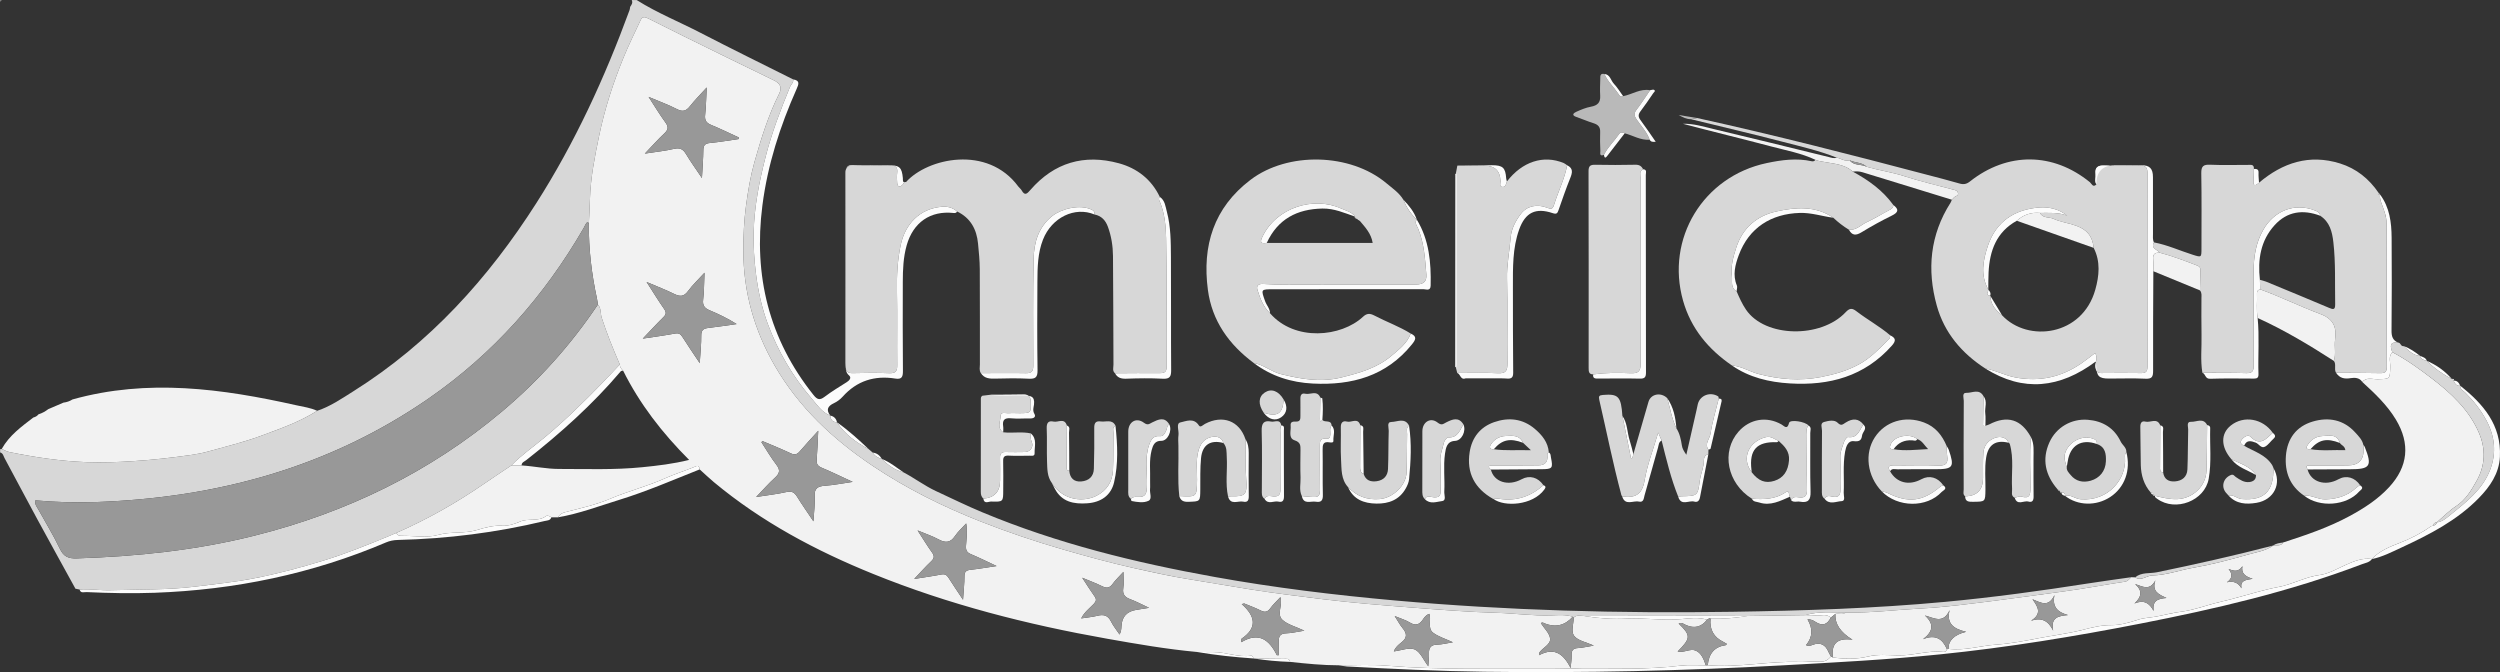 <?xml version="1.0" encoding="UTF-8"?><svg id="b" xmlns="http://www.w3.org/2000/svg" width="650" height="174.753" viewBox="0 0 650 174.753"><rect x="0" y="0" width="650" height="174.753" fill="#333333" stroke="none"/><defs><style>.d{fill:#fcfcfc;}.e{fill:#d7d7d7;}.f{fill:#f2f2f2;}.g{fill:#b9b9b9;}.h{fill:#989898;}</style></defs><g id="c"><path class="e" d="M82.454,106.813c3.457-1.144,6.43-3.202,9.464-5.109,19.791-12.441,35.032-29.317,47.502-48.847,10.076-15.78,17.833-32.687,24.262-50.227.097-.264.107-.56.157-.841.362-.537.76-1.065.414-1.767h1.3c5.289,3.339,11.102,5.666,16.635,8.535,7.965,4.129,16.027,8.071,24.049,12.093.146.814-.56,1.281-.827,1.926-2.45,5.925-4.729,11.893-6.332,18.125-1.663,6.466-2.959,12.971-3.119,19.653-.087,3.652.142,7.279.606,10.938.565,4.457,1.535,8.816,3.066,12.933,2.622,7.048,6.395,13.578,11.335,19.313,1.437,1.668,2.697,3.658,4.918,4.533,0,0-.015-.015-.015-.015.051,1.112.644,1.683,1.748,1.746,0,0-.017-.017-.017-.017,2.065,3.147,4.999,5.27,8.27,6.997.348.299.696.598,1.042.898.539.918,1.397,1.382,2.384,1.662,0,0-.043-.021-.043-.021,1.625,1.629,3.443,2.946,5.719,3.523,2.854,1.502,5.484,3.499,8.352,4.828,4.029,1.867,8.03,3.835,12.142,5.549,19.415,8.091,39.692,13.07,60.321,16.786,15.563,2.803,31.247,4.716,46.996,6.12,29.156,2.599,58.378,3.396,87.632,2.939,18.481-.289,36.965-.865,55.375-2.588,12.427-1.163,24.803-2.853,37.14-4.785,3.722-.583,7.457-1.082,11.187-1.619-.51.446-.801,1.043-1.663,1.172-5.293.792-10.553,1.813-15.856,2.52-5.921.788-11.837,1.656-17.754,2.396-6.469.809-12.958,1.711-19.483,2.053-6.468.339-12.909,1.173-19.399,1.055-3.54-.012-7.105-.38-10.58.668-5.017.074-10.033.147-15.05.221-4.181-.013-8.362-.038-12.542-.035-9.954.007-19.907.027-29.861.042-.947.006-1.957-.403-2.777.424-.116-.046-.194-.126-.235-.241-1.844-.585-3.726-.413-5.616-.347-4.693.162-9.353-.527-14.028-.662-7.553-.218-15.065-.821-22.593-1.41-7.644-.598-15.273-1.21-22.885-2.154-6.241-.774-12.473-1.545-18.687-2.534-5.276-.84-10.535-1.771-15.808-2.613-4.925-.787-9.792-1.875-14.632-2.96-6.067-1.36-12.087-3.018-18.082-4.747-7.354-2.121-14.585-4.561-21.678-7.358-9.821-3.874-19.254-8.561-28.058-14.468-10.291-6.905-19.145-15.178-25.39-25.975-5.348-9.245-8.189-19.214-8.19-29.93,0-3.928.168-7.823.699-11.75.517-3.828,1.147-7.652,2.187-11.306,1.718-6.035,3.573-12.076,6.406-17.732.878-1.753.201-2.772-1.4-3.542-4.6-2.214-9.188-4.455-13.769-6.708-6.312-3.104-12.627-6.201-18.905-9.374-.926-.468-1.507-.451-1.925.446-1.521,3.262-3.115,6.496-4.475,9.824-2.674,6.546-4.849,13.246-6.3,20.194-1.142,5.47-2.232,10.921-2.398,16.522-.064,2.15-.187,4.298-.284,6.447-.144-.169-.164-.712-.487-.383-.39.398-.587.982-.876,1.481-10.249,17.721-23.522,32.721-40.426,44.383-25.916,17.879-55.01,25.711-86.177,26.837-5.322.192-10.647.048-15.954-.433-.192,1.086.413,1.685.781,2.355,1.875,3.406,3.932,6.725,5.602,10.228.969,2.031,2.206,2.572,4.346,2.504,15.623-.494,31.088-2.111,46.284-5.924,23.875-5.991,45.498-16.438,64.376-32.319,9.603-8.078,17.89-17.343,24.876-27.762.918.971.624,2.305.998,3.449,1.351,4.134,2.971,8.154,4.706,12.135-1.468,1.554-2.918,3.125-4.407,4.658-4.84,4.985-9.783,9.845-15.137,14.31-2.891,2.411-6.023,4.558-8.652,7.283-2.389,1.605-4.793,3.187-7.164,4.818-7.189,4.944-14.746,9.23-22.746,12.728-.574.247-1.146.501-1.724.739-5.615,2.31-11.221,4.601-17.046,6.396-6.089,1.876-12.226,3.518-18.464,4.727-4.856.941-9.8,1.421-14.711,2.058-7.397.96-14.814.734-22.219.984-2.705.092-5.449-.375-8.188-.182-.307-.061-.614-.123-.92-.184.002,0-.049-.183-.049-.183l-.176.041c-3.315-6.036-6.653-12.06-9.938-18.112-2.844-5.24-5.62-10.516-8.451-15.763-.287-.533-.367-1.274-1.137-1.446v-.865l.215.024.207-.061c.652.272,1.281.658,1.961.798,6.657,1.368,13.375,2.375,20.168,2.632,4.079.154,8.162-.009,12.257-.277,4.935-.322,9.832-.881,14.709-1.576,1.519-.216,3.099-.505,4.604-.932,4.559-1.294,9.177-2.381,13.634-4.037,5.033-1.87,10.11-3.621,14.676-6.528h0Z"/><path class="h" d="M.457.023C.312.167.168.311.023.456-.061.083.084-.061.457.023Z"/><path class="f" d="M103.046,138.559c8-3.499,15.557-7.784,22.746-12.728,2.371-1.63,4.775-3.213,7.164-4.818.887.001,1.773.002,2.66.003,3.254.198,6.421.91,9.745.911,7.204,0,14.404.272,21.588-.447,4.021-.402,8.039-.863,12.226-1.903-7.045-7.044-12.86-14.578-17.168-23.211-.486-.428-.849-.921-.855-1.604-1.735-3.98-3.355-8-4.706-12.135-.374-1.144-.08-2.478-.997-3.45-.073-.495-.12-.994-.225-1.48-1.389-6.421-2.179-12.907-2.119-19.485.096-2.149.22-4.297.284-6.447.166-5.601,1.256-11.053,2.398-16.522,1.451-6.948,3.626-13.648,6.3-20.194,1.36-3.329,2.954-6.563,4.475-9.824.419-.898.999-.915,1.925-.446,6.277,3.173,12.593,6.27,18.905,9.374,4.581,2.253,9.169,4.493,13.769,6.708,1.602.771,2.279,1.789,1.4,3.542-2.833,5.656-4.689,11.697-6.406,17.732-1.04,3.654-1.67,7.479-2.187,11.306-.531,3.927-.699,7.822-.699,11.75,0,10.716,2.841,20.685,8.19,29.93,6.246,10.796,15.1,19.07,25.39,25.975,8.804,5.907,18.237,10.594,28.058,14.468,7.093,2.798,14.323,5.237,21.678,7.358,5.995,1.729,12.015,3.387,18.082,4.747,4.84,1.085,9.706,2.173,14.632,2.96,5.272.842,10.531,1.773,15.808,2.613,6.215.989,12.447,1.76,18.687,2.534,7.612.944,15.241,1.556,22.885,2.154,7.528.589,15.04,1.192,22.593,1.41,4.675.135,9.335.824,14.028.662,1.89-.065,3.773-.237,5.614.347-2.033,2.276-4.466,2.856-7.299,1.742-.297-.117-.592-.444-.975-.045.843,1.319,2.234,2.586,2.391,3.991.167,1.492-1.822,2.314-2.737,3.535-.067.089-.054.238-.165.79,4.326-2.327,6.557.032,8.3,3.427-1.656.036-3.312.113-4.968.1-14.344-.107-28.695.353-43.025-.82-4.081-.334-8.21-.077-12.317-.091-4.248-.003-8.465-.434-12.681-.885-.213-1.033-1.049-.778-1.715-.79-2.567-.047-5.135-.062-7.703-.089l-.116-.013c-.088-.359-.252-.783-.646-.724-3.348.496-6.504-.943-9.8-.931-1.424.005-2.849-.023-4.273-.036-7.835-.722-15.579-2.069-23.317-3.44-20.815-3.689-41.213-8.897-60.843-16.847-14.91-6.038-28.99-13.526-41.412-23.865-1.27-1.057-2.462-2.207-3.689-3.313-.177-1.355-.845-.858-1.654-.534-2.525,1.013-5.112,1.836-7.613,2.957-4.519,2.025-9.358,3.231-13.94,5.179-3.717,1.58-7.736,2.486-11.672,3.493-.955.245-1.529.597-1.973,1.365-.573.001-1.146.002-1.718.003-.439-.26-.997-.63-1.406-.318-2.018,1.538-4.551.464-6.789,1.446-1.26.552-2.923,1.134-4.504,1.047-2.31-.127-4.638.509-6.66,1.122-3.346,1.013-6.735.329-10.082,1.274-2.941.831-6.295.205-9.466.232-.615.005-1.152-.089-1.397-.75h0ZM181.936,94.42c.168-2.786.421-4.993.392-7.197-.02-1.459.635-1.818,1.881-1.96,2.447-.28,4.882-.665,7.321-1.007-2.307-1.453-4.627-2.575-7.001-3.569-1.294-.541-1.895-1.22-1.712-2.74.261-2.169.238-4.373.359-7.039-1.646,1.806-3.12,3.177-4.284,4.772-1.093,1.498-2.128,1.471-3.632.727-2.158-1.067-4.421-1.926-7.15-3.092,1.716,2.662,3.058,4.866,4.535,6.977.614.878.613,1.407-.164,2.167-1.726,1.688-3.352,3.478-5.356,5.58,3.126-.479,5.757-.823,8.362-1.313.957-.18,1.431.08,1.923.86,1.344,2.129,2.775,4.204,4.526,6.833h0ZM198.286,114.703c-.109.085-.218.17-.326.254,1.291,1.972,2.475,4.027,3.909,5.89,1.085,1.411.812,2.28-.409,3.381-1.596,1.44-3.014,3.075-4.861,4.991,3.04-.479,5.482-.739,7.857-1.286,1.397-.322,2.101.093,2.794,1.22,1.244,2.023,2.619,3.966,4.242,6.394.147-2.56.444-4.506.318-6.425-.139-2.102.762-2.696,2.673-2.826,2.207-.15,4.394-.596,7.218-1.004-3.103-1.432-5.552-2.634-8.064-3.686-1.043-.437-1.385-.993-1.294-2.096.193-2.321.258-4.652.402-7.511-1.839,2.036-3.358,3.637-4.777,5.322-.714.848-1.335,1.032-2.382.539-2.397-1.129-4.862-2.114-7.299-3.158h0ZM192.008,36.16c.032-.136.063-.272.095-.408-2.4-1.101-4.771-2.273-7.213-3.274-1.278-.524-1.701-1.233-1.553-2.598.235-2.177.267-4.375.417-7.147-1.71,1.889-3.121,3.291-4.339,4.844-.993,1.266-1.878,1.59-3.41.794-2.191-1.137-4.537-1.977-7.374-3.179,1.693,2.596,2.943,4.695,4.385,6.655.872,1.186.708,1.908-.322,2.868-1.642,1.53-3.13,3.225-5.038,5.222,2.918-.456,5.29-.691,7.589-1.234,1.55-.366,2.361.093,3.131,1.378,1.188,1.983,2.552,3.86,4.131,6.214.149-2.776.34-4.994.357-7.213.01-1.243.384-1.77,1.685-1.896,2.496-.241,4.973-.673,7.458-1.025ZM259.125,147.172c-2.594-1.21-4.605-2.225-6.681-3.085-1.046-.433-1.351-1.002-1.285-2.111.11-1.865.429-3.751.049-5.886-1.111,1.228-2.159,2.144-2.903,3.262-1.204,1.808-2.513,1.852-4.296.88-1.571-.856-3.299-1.425-5.445-2.325,1.46,2.247,2.536,4.033,3.751,5.721.689.957.599,1.555-.252,2.352-1.411,1.321-2.691,2.782-4.373,4.548,2.74-.442,4.881-.732,6.994-1.155.937-.187,1.454.077,1.939.851,1.123,1.79,2.321,3.533,3.767,5.715.159-2.421.379-4.265.367-6.108-.009-1.236.504-1.567,1.613-1.686,2.041-.219,4.067-.577,6.756-.974h0ZM298.758,158.033c-1.963-.911-3.391-1.683-4.899-2.241-1.416-.524-2.045-1.268-1.807-2.859.194-1.297.04-2.647.04-4.255-1.065,1.172-2.061,2.097-2.843,3.176-.814,1.124-1.615,1.102-2.746.541-1.501-.743-3.082-1.324-5.13-2.185,1.268,1.928,2.166,3.395,3.172,4.784.572.789.515,1.295-.161,2.009-1.099,1.162-2.456,2.131-3.271,3.785,1.547-.243,2.918-.36,4.234-.69,1.605-.403,2.721-.118,3.51,1.477.599,1.21,1.485,2.278,2.243,3.409.415-.854.45-1.486.476-2.119.103-2.484,1.394-3.917,3.871-4.3.899-.139,1.797-.288,3.312-.532h0ZM332.905,155.259c-1.001,1.085-1.922,1.909-2.623,2.89-.74,1.035-1.449,1.116-2.536.565-1.375-.697-2.84-1.218-4.266-1.814-.212.057-.424.114-.636.172,3.678,3.233,4.016,6.246-.027,8.983-.067.045-.025.249-.071.916,4.625-2.78,7.286-.539,9.234,3.378.013.026.124.003.512.003,0-1.179.037-2.369-.01-3.556-.055-1.375.398-2.089,1.933-2.129,1.389-.036,2.769-.392,4.716-.694-2.262-1.062-4.277-1.554-5.649-2.769-1.656-1.467.073-3.75-.579-5.946h0ZM362.616,160.17c.875,1.36,1.368,2.319,2.041,3.129,1.146,1.378,1.292,2.492-.273,3.719-.746.585-1.602,1.259-1.988,2.348,1.958-.245,4.02-1.122,5.431-.508,1.451.631,2.267,2.718,3.518,4.377.084-1.308.239-2.311.191-3.305-.076-1.596.549-2.306,2.194-2.331,1.167-.017,2.329-.337,4.035-.608-2.087-.971-3.809-1.465-5.14-2.473-1.532-1.159-.432-3.287-.996-4.926-.893.309-1.303.933-1.688,1.497-.92,1.349-1.906,1.674-3.388.764-1.063-.652-2.311-1.005-3.938-1.684h0Z"/><path class="e" d="M289.899,97.045c-.743-.629-.393-1.481-.398-2.225-.053-9.421-.035-18.842-.124-28.262-.024-2.585-.422-5.15-1.328-7.611-.616-1.672-1.669-2.818-3.469-3.176.093-.571-.133-.952-.654-1.214-3.153-1.582-8.039-.218-10.304,1.578-3.653,2.898-4.796,6.941-4.883,11.244-.186,9.215-.12,18.436-.08,27.655.006,1.487-.412,2.024-1.942,1.992-3.894-.08-7.791-.015-11.686-.008-.5-.719-.255-1.534-.257-2.301-.019-8.25.02-16.5-.033-24.75-.014-2.217-.239-4.438-.453-6.649-.36-3.706-1.943-6.652-5.444-8.332-1.137-1.022-2.505-1.36-3.982-1.231-5.789.505-9.513,4.546-10.662,9.878-.859,3.987-1.066,8.104-.979,12.23.133,6.337-.009,12.68.064,19.02.018,1.542-.333,2.209-2.026,2.145-3.172-.121-6.354-.102-9.527-.012-1.465.041-1.859-.536-1.857-1.896.019-16.715.01-33.43-.023-50.145-.003-1.379.491-1.929,1.904-1.904,3.247.056,6.497.038,9.745-.034,1.424-.031,1.949.5,1.769,1.911-.109.85-.073,1.731,0,2.589.091,1.056.663,1.241,1.388.501.279-.284.3-.826.895-.693,5.601-6.246,21.196-9.737,29.214,1.161.255.346.643.607.848.975.845,1.519,1.436.882,2.277-.086,6.191-7.129,13.979-9.403,23.003-6.947,4.726,1.287,8.46,4.163,10.639,8.726-.435.589-.018,1.139.172,1.632,1.132,2.923,1.423,6.059,1.486,9.069.234,11.137.084,22.282.133,33.423.006,1.344-.475,1.729-1.756,1.715-3.889-.041-7.778.015-11.667.033Z"/><path class="f" d="M479.957,159.272c6.492.118,12.934-.717,19.402-1.055,6.525-.342,13.014-1.244,19.483-2.053,5.918-.74,11.833-1.607,17.754-2.396,5.303-.706,10.563-1.728,15.856-2.52.863-.129,1.153-.726,1.663-1.172.337.012.674.024,1.011.037,1.633,1.055,2.977-.477,4.493-.502,3.675-.063,7.123-1.39,10.703-2.009,4.739-.819,9.42-2.062,14.05-3.387,2.255-.646,4.678-.967,6.677-2.382,0,0,.016-.005.016-.005.867-.176,1.933.294,2.526-.774,5.925-1.916,11.82-3.904,17.322-6.885,3.756-2.035,7.318-4.33,10.242-7.491,4.966-5.369,5.55-11.318,1.778-17.588-2.297-3.819-5.502-6.817-8.746-9.785,1.151-1.355,2.7-.657,4.058-.699,3.183-.099,3.112-.03,3.229-3.129.049-1.305-.56-2.743.524-3.922,3.695,1.936,7.049,4.368,10.354,6.899,5.046,3.864,9.61,8.13,12.175,14.08,1.814,4.208,1.644,8.482-.595,12.472-1.389,2.474-2.841,4.954-5.385,6.616-1.807,1.18-3.338,2.782-4.992,4.196l.002-.011c-.474.077-.903.196-.792.829-.268.083-.58.103-.797.257-2.525,1.792-5.218,3.165-8.141,4.292-2.543.98-5.215,2.071-7.181,4.187,0,0,.051-.037.051-.037-2.426-.325-4.571.53-6.725,1.492-2.247,1.004-4.493,2.363-6.857,2.673-3.757.493-6.988,2.419-10.708,3.115-4.125.772-8.229,2.108-12.348,3.188-1.488.39-2.999.709-4.485,1.114-2.826.769-5.63,1.77-8.512,2.13-2.185.273-4.318.865-6.448,1.258-1.562.288-3.231.321-4.776.833-2.271.753-4.63,1.423-6.984,1.402-2.552-.023-5.017.628-7.325,1.217-3.751.957-7.584,1.42-11.346,2.148-3.708.718-7.513,1.45-11.26,1.707-4.121.283-8.15,1.637-12.329,1.092-.004-2.212,1.528-3.69,4.596-4.433-3.244-.761-5.168-2.112-4.29-5.643-1.633,3.669-4.055,2.035-6.426,1.391,2.496,2.26,2.115,4.201-.496,6.168,3.304-1.327,5.09-.052,6.231,2.605-.137.472-.457.759-.942.705-4.046-.452-7.939,1.038-11.97.907-2.507-.081-5.124-.314-7.509.268-3.134.765-6.149.699-9.243.258-.414-3.376.906-5.193,5.118-4.599-3.155-1.903-4.638-4.144-4.449-6.722.902-.203,1.886.244,2.74-.341h0ZM528.068,161.388c2.778-.927,4.497.01,5.753,2.576-.726-3.451,1.398-3.826,3.864-4.049-2.657-.727-4.173-2.062-3.524-5.187-1.554,3.337-3.615,1.91-5.727,1.08,1.407,1.94,2.573,3.756-.367,5.58h0ZM559.953,158.865c-.421-2.774,1.209-3.213,3.334-3.388-1.925-.899-3.914-1.655-2.874-4.598-1.486,2.835-3.355,1.612-5.286.967,1.998,1.759,1.704,3.35-.17,5.055,2.427-1.014,3.882-.159,4.997,1.965h0ZM579.434,147.923c1.033,1.326,1.058,2.413-.432,3.466,1.709-.364,2.916.057,3.78,1.577-.395-2.009.999-2.19,2.901-2.474-2.008-.646-3.001-1.448-2.649-3.287-1.006,1.563-2.19,1.323-3.6.718h0Z"/><path class="e" d="M516.188,95.816c-6.138-3.967-10.659-9.278-12.624-16.349-2.601-9.359-1.753-18.392,3.576-26.763.15-.235.228-.516.339-.776.303-.289.56-.673.92-.842.428-.202.795-.353.685-.899-.097-.478-.464-.681-.902-.799-4.363-1.176-8.779-2.191-13.072-3.585-3.221-1.046-6.561-1.496-9.787-2.45-1.228-1.195-3.001-.972-4.413-1.689-1.248.418-2.233-.479-3.36-.668-4.535-1.823-9.3-2.895-14.006-4.121-7.935-2.068-15.924-3.931-23.887-5.879.529-.104,1.054-.21,1.58-.315,20.081,4.423,39.994,9.527,59.87,14.778,2.788.736,5.586,1.438,8.352,2.251,1.078.317,1.837.175,2.746-.543,9.76-7.712,21.602-7.589,31.18.218.421.343.761,1.492,1.676.557-.535-.856-.113-1.796-.218-2.693-.201-1.708.572-2.274,2.256-2.218,3.101.103,6.209.069,9.312.014,1.362-.024,1.927.433,1.924,1.864-.029,16.789-.021,33.579.002,50.368.002,1.13-.266,1.744-1.561,1.723-3.465-.055-6.932-.048-10.398-.005-1.135.014-1.413-.48-1.559-1.531-.166-1.188.761-2.373-.094-3.659-1.232.927-2.382,1.863-3.602,2.698-5.213,3.57-10.819,4.831-17.164,3.63-2.722-.516-5.09-1.872-7.77-2.313h0ZM517.432,76.874l.084.092c.034,2.267,1.396,3.736,3.041,5.034,6.685,7.114,20.841,5.376,24.219-6.678,1.005-3.585,1.404-7.321-.427-10.879-.286-3.059-1.761-4.753-4.585-5.768-1.938-.697-4.028-.938-5.856-1.787-1.155-.536-2.781-.069-3.504-1.529,2.38.027,4.782-.216,7.098.735-2.159-1.754-4.846-2.347-7.262-2.154-6.375.508-11.24,3.57-13.384,9.95-1.273,3.789-2.002,7.616.101,11.396l.002-.031c.164.538-.964,1.452.474,1.62h0Z"/><path class="e" d="M325.963,94.367c-6.434-4.79-10.843-10.931-11.911-18.986-1.524-11.496,1.522-21.377,11.097-28.637,9.704-7.358,25.944-6.953,35.288.871,1.584,1.327,3.342,2.504,4.452,4.327.778,1.979,1.916,3.716,3.484,5.165,0,0-.016-.032-.016-.032-.63.894.052,1.639.352,2.365,1.58,3.829,1.804,7.895,2.141,11.933.156,1.865-.822,2.606-2.752,2.6-11.534-.037-23.068.028-34.603.036-1.707.001-3.414-.101-5.12-.181-1.096-.051-1.792.417-1.445,1.513.704,2.226,1.496,4.442,3.278,6.108,6.465,7.422,18.522,6.181,24.171.912.999-.932,1.806-.93,2.994-.305,3.099,1.631,6.431,2.801,9.416,4.665-.933,2.546-3.051,4.129-4.985,5.769-3.735,3.169-8.25,4.457-12.993,5.638-5.52,1.374-10.592.408-15.799-.87-2.496-.613-4.489-2.44-7.05-2.891ZM353.261,57.215c-.134.027-.215-.027-.242-.16-.28-.254-.561-.508-.841-.762l.133.034c-.871-1.262-2.298-1.528-3.589-2.111-7.179-3.247-16.873-.31-20.532,7.412-.757,1.597-.133,1.711,1.165,1.532h27.54c-.384-2.428-1.92-4.049-3.344-5.735-.102-.062-.199-.132-.291-.209Z"/><path class="e" d="M607.368,96.919c-.579-.956.125-2.143-.556-3.078.574-1.821.058-3.706.307-5.536.448-3.281-.406-5.388-3.9-6.69-5.245-1.955-10.285-4.468-15.566-6.378-.029-.828-.058-1.657-.086-2.485.545.159,1.111.268,1.632.484,5.445,2.246,10.893,4.485,16.315,6.786,1.118.474,1.656.603,1.63-.941-.094-5.382.145-10.773-.472-16.137-.309-2.686-.935-5.245-3.431-6.855-.061-.778-.674-1.098-1.257-1.333-5.476-2.201-10.787.158-13.532,4.973-1.937,3.397-2.512,7.077-2.514,10.904-.004,8.121-.038,16.243.013,24.364.009,1.431-.304,2.063-1.895,2.013-3.81-.12-7.625-.074-11.438-.095-.54-3.278-.144-6.579-.221-9.868-.074-3.16-.011-6.323-.02-9.484-.002-.706.146-1.45-.392-2.059.043-1.72.082-3.44.132-5.159.018-.624-.134-1.031-.822-1.294-3.223-1.233-6.437-2.486-9.785-3.353-.577-.848-2.377-1.019-1.493-2.678,3.484.654,6.702,2.144,10.057,3.202,2.325.733,2.31.774,2.309-1.732-.002-6.477.068-12.955-.048-19.43-.033-1.85.538-2.31,2.313-2.23,3.239.146,6.489.034,9.734.048.744.003,1.715-.263,1.633,1.049-.029.99-.012,1.985-.095,2.973-.143,1.712.543,1.353,1.422.606,6.171-5.215,13.082-7.492,21.055-5.012,4.245,1.32,7.561,3.997,10.058,7.672-.068.11-.137.221-.205.331.196.033.392.067.588.1,0,0-.018-.014-.018-.014-.143.887.15,1.676.45,2.5.586,1.612,1.238,3.228,1.241,4.982.017,12.433-.003,24.867.06,37.3.007,1.416-.536,1.676-1.766,1.651-3.812-.077-7.626-.071-11.439-.098h0Z"/><path class="e" d="M451.512,75.726c.707,1.655,1.42,3.272,2.457,4.796,4.956,7.278,19.482,7.504,25.911.645,1.031-1.1,1.688-1.096,2.805-.234,2.837,2.191,6.02,3.905,8.756,6.244-.053.279-.009.654-.175.822-2.461,2.484-4.826,5.057-7.984,6.759-3.114,1.68-6.413,2.608-9.866,3.28-5.459,1.063-10.752.609-16.098-.776-2.399-.622-4.516-2.036-7.024-2.245-6.118-4.187-10.644-9.604-12.692-16.816-4.588-16.16,5.231-32.304,21.716-35.798,3.888-.824,7.793-1.357,11.756-.473.357.08.713-.044.951-.37.519.253,1.079.315,1.639.433,2.778.583,5.77.554,8.061,2.629,4.076,2.215,7.795,4.862,10.544,8.682-.002.553-.247.886-.765,1.158-2.067,1.085-4.054,2.335-6.167,3.314-1.509.7-2.726,2.144-4.615,1.952-1.466-.894-2.822-1.932-4.066-3.114-4.65-3.203-9.884-2.735-14.85-1.623-4.932,1.104-8.67,4.154-10.365,9.332-.811,2.478-1.507,4.97-1.148,7.477.18,1.261-.454,3.042,1.219,3.927h0Z"/><path class="e" d="M391.793,47.19c3.983-5.181,9.522-6.984,14.782-4.796.32.133.59.383.883.579-.671,3.581-2.337,6.83-3.41,10.274-.375,1.204-.779,1.155-1.81.757-2.685-1.035-5.251-.421-6.79,1.576-1.405,1.823-2.503,3.958-2.678,6.181-.28,3.562-1.031,7.065-.938,10.688.189,7.327.002,14.663.094,21.994.024,1.878-.355,2.703-2.465,2.593-3.519-.184-7.054-.061-10.583-.067-.159-.646-.317-1.293-.473-1.915.013-16.484.024-32.993.034-49.501.158-.836.316-1.671.472-2.505,2.363.014,4.727.033,7.092.036,2.676.003,4.05,1.339,4.122,4.007.015.521-.338,1.345.387,1.489.921.183,1.062-.723,1.28-1.391h0Z"/><path class="e" d="M414.227,97.341c-1.126-.005-1.181-.734-1.18-1.611.011-17.074.02-34.148-.027-51.221-.004-1.387.49-1.696,1.761-1.67,3.464.07,6.931.077,10.395-.007,1.029-.025,1.611.341,2.034,1.174-1.09.502-.667,1.492-.668,2.282-.021,16.051-.055,32.103.037,48.154.012,2.123-.623,2.693-2.668,2.596-3.224-.153-6.466-.133-9.682.304h0Z"/><path class="e" d="M435.866,111.361c.877,1.359,1.18,2.917,1.423,4.463.127.807.47,1.409,1.159,2.422.944-4.135,1.805-7.906,2.664-11.678.111-.488.198-.982.314-1.468.55-2.304,3.227-3.344,5.297-2.04.126.08.107.39.154.591-.739,3.002-1.683,5.975-2.121,9.021-.201,1.397-1.666,2.691-.558,4.249-.009.395-.018.79-.026,1.184-.893.168-1.176.92-1.169,1.605.017,1.837-.828,3.469-1.059,5.256-.517,3.996-.619,3.981-4.753,4.068-.283.006-.565.076-.848.116-1.915-4.729-3.075-9.681-4.316-14.605-.254-.595-.509-1.193-.888-2.082-1.279,4.353-2.84,8.338-3.548,12.469-.641,3.745-2.558,4.62-5.829,4.13-.089-.143-.177-.286-.266-.429,0,0,.05.038.05.038-2.187-8.167-3.832-16.458-5.733-24.69-.226-.978-.017-1.218.964-1.298,4.005-.325,4.705.395,5.043,5.431.745,3.679,1.492,7.36,2.238,11.041.121-.023.242-.045.363-.068.085-.335.169-.67.254-1.005,1.31-4.54,2.609-9.084,3.936-13.619.603-2.061,3.229-2.556,4.868-.946.765,2.623,1.164,5.358,2.388,7.843h0Z"/><path class="d" d="M235.551,47.346c-.595-.133-.616.408-.895.693-.725.74-1.296.555-1.388-.501-.074-.858-.11-1.739,0-2.589.18-1.411-.345-1.943-1.769-1.911-3.247.071-6.497.09-9.745.034-1.413-.024-1.907.525-1.904,1.904.033,16.715.043,33.43.023,50.145-.002,1.36.392,1.938,1.857,1.896,3.174-.09,6.355-.109,9.527.012,1.693.064,2.044-.603,2.026-2.145-.073-6.339.069-12.682-.064-19.02-.087-4.125.12-8.242.979-12.23,1.149-5.333,4.873-9.373,10.662-9.878,1.477-.129,2.845.209,3.982,1.231-.186.403-.553.43-.911.391-6.004-.665-10.51,2.431-12.199,8.417-.869,3.081-.997,6.251-1.003,9.424-.014,7.709-.043,15.419.031,23.128.015,1.509-.2,2.367-1.947,2.085-5.414-.873-10.024.57-13.732,4.714-.613.685-1.415,1.283-2.247,1.672-1.645.768-2.112,1.737-.952,3.254-2.221-.875-3.481-2.865-4.918-4.533-4.94-5.736-8.714-12.265-11.335-19.313-1.531-4.116-2.5-8.476-3.066-12.933-.464-3.66-.693-7.286-.606-10.938.16-6.681,1.456-13.187,3.119-19.653,1.603-6.232,3.882-12.199,6.332-18.125.267-.645.973-1.112.827-1.926,1.819.271,1.428,1.257.894,2.457-4.321,9.716-7.556,19.76-8.91,30.34-2.331,18.219,1.711,34.731,13.281,49.239.962,1.206,1.611,1.458,2.903.476,1.831-1.391,3.82-2.577,5.766-3.812.698-.443,1.266-1.145.617-1.699-1.169-.997-.825-2.188-.826-3.341-.013-16.424.026-32.848-.044-49.271-.007-1.748.477-2.209,2.166-2.132,2.954.135,5.918.041,8.877.044,2.928.004,3.516.538,3.786,3.37.046.478-.198,1.261.804,1.023h0Z"/><path class="e" d="M465.715,130.098c-.111-.317-.222-.633-.332-.95-.393-.388-.021-1.895-1.09-1.166-2.736,1.865-5.714,1.905-8.792,1.683-6.438-3.976-8.078-12.242-3.465-17.463,2.918-3.303,7.298-4.03,11.14-1.854.76.43,1.492,1.519,1.992-.413.246-.95,4.261-.328,5.059.714-.718.632-.411,1.48-.416,2.229-.033,4.741-.082,9.483.009,14.222.031,1.622-.303,2.456-2.121,2.206-.726-.1-1.642-.254-1.984.792h0ZM455.43,122.764c1.76,2.301,3.55,2.989,5.89,2.262,2.388-.742,3.61-2.582,3.823-5.352.177-2.307-1.178-3.678-2.68-5.028-1.081-.41-1.949-1.32-3.326-.988-4.388,1.059-6.515,5.445-3.707,9.107h0Z"/><path class="d" d="M506.595,168.706c4.179.545,8.209-.809,12.329-1.092,3.747-.258,7.551-.989,11.26-1.707,3.762-.729,7.594-1.191,11.346-2.148,2.308-.589,4.773-1.24,7.325-1.217,2.354.021,4.713-.649,6.984-1.402,1.546-.512,3.214-.545,4.776-.833,2.13-.393,4.263-.984,6.448-1.258,2.882-.36,5.686-1.361,8.512-2.13,1.486-.404,2.998-.724,4.485-1.114,4.118-1.08,8.223-2.416,12.348-3.188,3.72-.696,6.951-2.623,10.708-3.115,2.364-.31,4.61-1.67,6.857-2.673,2.154-.962,4.299-1.817,6.725-1.492-.631.908-1.695,1.016-2.612,1.365-18.675,7.111-38.058,11.617-57.613,15.442-17.212,3.367-34.52,6.203-51.972,7.982-13.645,1.391-27.349,2.108-41.045,2.866-25.816,1.428-51.65,2.016-77.503,1.663-11.911-.162-23.808-.733-35.702-1.369-.716-.038-1.425-.203-2.135-.308,4.108.014,8.238-.243,12.318.091,14.33,1.174,28.681.714,43.025.82,1.656.012,3.312-.065,4.968-.101,0,0-.079-.006-.079-.006.933.035,1.865.103,2.798.098,8.567-.04,17.14.23,25.683-.793,2.198-.263,4.45-.081,6.677-.103.17-.006.341-.012.512-.017,7.95.687,15.808-1.117,23.745-.864,1.792.057,3.6-.218,5.382-.083,1.327.1,2.147-.455,2.918-1.335.16.083.322.167.484.251,3.095.44,6.11.506,9.244-.259,2.385-.582,5.002-.349,7.509-.268,4.031.13,7.924-1.359,11.97-.907.485.054.806-.233.942-.705.128-.031.256-.06.385-.088h0Z"/><path class="e" d="M388.19,129.709c-4.743-2.701-6.933-6.707-6.08-12.159.593-3.792,2.735-6.524,6.366-7.792,3.775-1.319,7.456-.909,10.584,1.757,1.868,1.592,3.446,3.481,3.634,6.125-.273.144-.421.34-.384.677.194,1.777-.574,2.667-2.303,2.672-1.507.005-3.013.024-4.52.027-2.44.005-4.879-.013-7.319.012-.758.008-1.674.04-.541,1.059.789,3.237,4.519,4.411,7.99,2.517,2.062-1.125,4.268-.522,5.671,1.55-3.299,2.928-7.085,4.25-11.514,3.528-.482-.079-.994.021-1.492.038,0,0,.014.032.014.033s-.106-.043-.106-.043h0ZM395.987,115.122c-.911-2.095-2.801-1.845-4.522-1.764-1.63.076-3.015.86-3.881,2.266-.414.672-.174,1.264.804,1.173,3.006.44,6,.152,9.648.262-1.043-.986-1.546-1.462-2.05-1.938h0Z"/><path class="e" d="M510.929,129.039c-.634-.491-.37-1.192-.372-1.797-.019-7.672-.031-15.344.022-23.016.005-.726-.562-2.138.704-2.087,1.46.058,3.309-1.16,4.417.853-.035,2.343-.081,4.686-.095,7.029-.002.335-.177.971.601.663.331-.111.683-.18.989-.338,4.721-2.439,8.317-1.34,10.857,3.331-.424,4.362-.115,8.734-.135,13.1-.008,1.801-.116,3.024-2.428,2.317-.476-.146-1.105.207-1.664.33-1.058-.514-.634-1.487-.682-2.289-.239-3.923.533-7.897-.618-11.773-.125-.112-.25-.223-.376-.335,0,0,.007.074.007.074-.111-.256-.152-.593-.343-.754-1.109-.936-2.341-.884-3.586-.308-1.573.728-2.437,2.047-2.55,3.699-.147,2.148-.078,4.312-.081,6.47-.005,3.171-1.56,4.782-4.666,4.833h0Z"/><path class="e" d="M489.248,127.751c-3.794-3.961-4.545-9.84-1.795-14.048,2.722-4.165,7.846-5.707,12.779-3.865,2.966,1.108,4.742,3.339,5.913,6.156.036.857.004,1.722.123,2.567.248,1.77-.203,2.568-2.252,2.479-3.86-.168-7.734.008-11.6-.05-1.374-.021-1.681.383-.994,1.552,1.696,2.994,4.898,3.805,8.132,2.058,2.069-1.118,4.277-.506,5.694,1.578-.255.115-.554.179-.76.353-4.642,3.913-8.31,4.335-13.817,1.606-.432-.214-.946-.261-1.422-.386h0ZM498.474,114.175c-1.946-1.654-6.057-.817-6.933,1.429-.277.711-.23,1.298.791,1.197,2.983.502,5.947.112,8.973-.039-.98-.964-1.522-2.21-2.831-2.587Z"/><path class="e" d="M599.965,122.059c.852,3.259,4.594,4.446,8.028,2.547,2.04-1.128,4.268-.504,5.667,1.588-.425.106-.726.363-1.056.66-2.247,2.022-4.855,2.883-7.931,2.985-2.015.067-3.654-1.196-5.602-.968-3.698-2.499-5.069-6.132-4.734-10.387.349-4.425,2.682-7.626,7.001-8.891,4.146-1.214,8.017-.483,11.054,2.877.852.943,1.801,1.867,2.079,3.2.018.354.041.708.054,1.063.106,2.832-1.279,4.258-4.156,4.276-3.218.016-6.435-.008-9.653.022-1.183.011-1.182.058-.753,1.026ZM600.734,116.784c3.004.519,6.002.142,9.06.255-.156-1.146-1.076-1.25-1.416-1.862-.786-2.483-2.88-1.879-4.607-1.796-1.702.082-3.085,1.057-3.922,2.545-.443.789.216.944.884.858h0Z"/><path class="e" d="M534.93,127.186c-3.125-3.646-4.092-7.709-2.081-12.177,1.748-3.884,5.697-6.203,9.973-5.865,3.839.303,6.848,2.086,8.556,5.656.452.944,1.529,1.547,1.478,2.75-.399.4-.392.905-.354,1.409.43,5.597-4.363,11.408-11.509,10.855-1.471-.114-2.603-1.301-4.113-.917l.015.013c.094-.69-.313-.872-.894-.877,0,0,.041.021.041.021-.157-.157-.315-.314-.472-.471,0,0,.037.038.037.038-.226-.145-.451-.29-.677-.434ZM537.359,121.444c-.101.887.552,1.501,1,2.047,1.352,1.648,3.183,2.067,5.234,1.486,2.288-.648,3.838-2.473,3.942-5.04.075-1.853-.117-3.759-2.356-4.493.042-.526-.015-.953-.602-1.226-2.694-1.251-6.04.206-7.367,2.872-.81,1.627-.305,2.921.149,4.354h0Z"/><path class="e" d="M306.615,128.974c-.489-4.349-.122-8.714-.229-13.07-.023-.932-.102-1.878.021-2.793.154-1.146-.689-3.038.493-3.283,1.46-.303,3.484-1.312,4.826.806.393.62,1.075-.168,1.578-.433,4.596-2.42,8.92-.792,10.502,3.966.056,3.484-.033,6.979.208,10.45.273,3.925-.111,4.504-3.862,4.415-.284-.007-.569.049-.854.076-.748-3.399-.134-6.843-.341-10.26-.077-1.281.089-2.61-.889-3.67-.307-1.422-1.643-1.74-2.599-1.633-1.446.162-2.75.937-3.448,2.475-1.279,2.818-.738,5.774-.783,8.675-.07,4.533-.012,4.534-4.624,4.28h0Z"/><path class="e" d="M273.473,125.563c-1.226-1.669-1.173-3.65-1.243-5.556-.106-2.863.04-5.735-.084-8.596-.061-1.426.409-2.109,1.785-1.798,1.163.262,2.823-1.046,3.453,1.01-.024,3.495-.063,6.99-.057,10.485,0,.496-.222,1.225.682,1.297.176,1.883,1.205,2.936,3.105,2.776,1.956-.165,3.242-1.252,3.293-3.327.088-3.526.146-7.055.095-10.582-.019-1.335.413-1.878,1.727-1.692,1.321.187,2.95-.667,3.802,1.118-.929.415-.52,1.248-.533,1.895-.065,3.229.04,6.465-.124,9.687-.152,2.975-1.617,5.271-4.327,6.644-3.159,1.6-8.525,1.43-11.574-3.361h0Z"/><path class="e" d="M559.182,128.061c-1.776-2.051-2.506-4.497-2.576-7.142-.087-3.3-.049-6.603-.123-9.904-.022-.995.322-1.654,1.318-1.394,1.284.336,3.029-1.095,3.863.965-.02,3.59-.051,7.18-.048,10.77,0,.604-.143,1.366.804,1.502.266,1.765,1.436,2.426,3.062,2.308,1.895-.138,3.158-1.199,3.244-3.123.154-3.444.096-6.897.2-10.345.022-.739-.542-2.102.788-2.03,1.372.075,3.141-1.135,4.141.848-.053,3.959-.039,7.922-.177,11.881-.139,4.003-3.534,7.175-7.498,7.374-2.058.104-3.968-.409-5.914-.863,0,0,.035.014.035.014-.157-.156-.314-.313-.471-.469,0,0,.021.083.021.082-.041-.415-.366-.429-.669-.473h0Z"/><path class="e" d="M260.832,112.392c2.388.289,4.809-.237,7.185.296-.016.773-.111,1.496.255,2.296.551,1.205-.464,2.525-1.776,2.538-1.661.017-3.323.056-4.982,0-1.126-.037-1.538.406-1.505,1.519.058,1.944.014,3.89.016,5.836.003,2.934-1.446,4.523-4.348,4.767-.515-.465-.67-1.036-.668-1.731.019-7.988.01-15.976.014-23.963,0-.419-.054-.885.49-1.066,0,0-.054,0-.054,0,.66-.081,1.32-.163,1.954-.235,2.853-.011,5.732.001,8.61-.063,1.345-.03,1.924.436,1.965,1.862.083,2.908.093,2.973-2.908,2.981-.937.003-1.88-.076-2.808.01-.765.071-2.077-.522-2.114.743-.04,1.39-1.039,3.064.672,4.211h0Z"/><path class="e" d="M350.491,126.656c-1.865-2.053-1.671-4.669-1.819-7.131-.167-2.788.008-5.595-.062-8.391-.031-1.251.516-1.813,1.635-1.515,1.144.304,2.788-1.128,3.434.935-.017,3.567-.041,7.134-.047,10.701-.001.787-.013,1.608.92,1.975.538,1.679,1.802,2.105,3.382,1.888,1.834-.252,2.872-1.407,2.948-3.183.14-3.3.074-6.608.187-9.91.028-.82-.592-2.315.707-2.317,1.509-.002,3.478-1.215,4.578.962-.845.568-.487,1.44-.503,2.181-.07,3.313-.024,6.629-.138,9.939-.117,3.422-3.539,6.666-6.96,6.965-3.299.288-6.01-.734-8.262-3.099h0Z"/><path class="f" d="M587.655,75.236c5.28,1.91,10.321,4.424,15.566,6.378,3.494,1.302,4.348,3.409,3.9,6.69-.25,1.83.266,3.715-.307,5.536-6.387-4.118-12.895-8.017-19.825-11.168-.381-2.123-.082-4.265-.178-6.397-.028-.61.29-.915.845-1.04h0Z"/><path class="e" d="M580.165,119.404c-2.786-3.201-2.838-6.657-.133-8.792,3.375-2.663,8.293-1.8,10.881,1.911-1.707,1.593-3.268,3.582-5.811,1.013-.602-.608-1.627,0-2.209.731-.666.836-.134,1.274.578,1.637,2.572,1.481,5.603,2.3,7.303,5.035.144.232.22.507.327.761.084,6.066-2.463,8.526-8.224,8.052-1.238-.102-2.16-1.214-3.471-.921-.141-.159-.273-.326-.424-.474-1.604-1.582-1.062-4.001,1.055-4.859.664-.269.9.274,1.274.525,1.08.724,2.157,1.477,3.536,1.308,1.012-.124,1.747-.631,1.708-1.806-1.502-2.344-4.121-2.961-6.39-4.121h0Z"/><path class="d" d="M560.02,63.018c-.884,1.66.915,1.83,1.494,2.679-1.199-.069-1.813.377-1.687,1.693.099,1.036.035,2.087.043,3.131-.033,8.625-.104,17.25-.063,25.874.007,1.543-.272,2.153-1.985,2.07-3.163-.153-6.338-.038-9.508-.04-2.613-.001-3.203-.608-3.296-3.353-.009-.273-.071-.544-.143-1.065-9.264,6.908-18.776,8.036-28.686,1.807,2.681.443,5.048,1.799,7.771,2.315,6.344,1.202,11.95-.06,17.164-3.63,1.22-.835,2.371-1.771,3.602-2.698.856,1.286-.072,2.471.094,3.659.147,1.051.425,1.545,1.559,1.531,3.466-.043,6.933-.049,10.398.005,1.295.02,1.562-.594,1.561-1.723-.023-16.789-.031-33.579-.002-50.368.002-1.431-.562-1.888-1.924-1.864-3.104.056-6.211.09-9.312-.014-1.683-.056-2.457.51-2.256,2.218.106.897-.316,1.837.218,2.693-.04-3.327,1.617-4.991,4.971-4.991,2.228,0,4.456-.007,6.683.002,2.215.009,3.051.866,3.052,3.11.002,4.876-.003,9.753.007,14.629.002.781-.125,1.583.246,2.329h0Z"/><path class="g" d="M428.915,36.333c-2.356.183-4.329-1.108-6.489-1.678-.552-.238-1.056-.396-1.498.248-1.251,1.82-2.909,3.346-3.903,5.354-1.264.543-.911-.553-.933-1.022-.08-1.649-.108-3.305-.049-4.955.047-1.321-.604-1.902-1.784-2.265-1.488-.459-2.917-1.107-4.395-1.603-1.348-.452-.764-1.015-.037-1.341,1.224-.549,2.498-1.089,3.806-1.327,1.712-.311,2.525-1.077,2.416-2.864-.087-1.431-.019-2.873.018-4.309.018-.683-.134-1.571,1.07-1.344.84,1.923,2.385,3.353,3.557,5.045.306.442.571,1.061,1.329.729,2.348-.452,4.449-2.018,7.002-1.542-1.172,1.707-2.282,3.462-3.542,5.102-.693.902-.614,1.527-.007,2.428,1.184,1.754,2.699,3.305,3.439,5.344h0Z"/><path class="e" d="M343.818,109.149c.575.85,2.275-.142,2.393,1.456-.552.697-.308,1.515-.322,2.284-.013.772-.254,1.285-1.113,1.178-1.678-.21-1.619.868-1.612,2.017.025,3.799-.022,7.598.027,11.396.013,1.029-.259,1.739-1.348,1.748-1.119.009-2.24-.154-3.36-.241-.773-1.563-.276-3.225-.341-4.836-.096-2.369-.029-4.746-.016-7.119.007-1.166.044-2.037-1.534-2.555-1.698-.557-.885-2.476-1.026-3.828-.118-1.124.75-1.038,1.456-1.038,1.048,0,1.093-.667,1.084-1.45-.017-1.51.038-3.021-.003-4.53-.025-.909.342-1.484,1.233-1.264,1.318.325,3.075-1.028,3.952.992-.036,1.865-.084,3.73-.101,5.595-.006.639.211.803.631.195h0Z"/><path class="d" d="M103.046,138.559c.245.661.782.755,1.397.75,3.171-.027,6.525.599,9.466-.232,3.347-.945,6.735-.261,10.082-1.274,2.023-.612,4.35-1.249,6.66-1.122,1.581.087,3.245-.495,4.504-1.047,2.238-.982,4.771.092,6.789-1.446.409-.312.967.058,1.406.318-.285.877-1.087.798-1.764.961-12.53,3.015-25.245,4.615-38.124,4.922-1.111.026-2.12.224-3.135.656-19.201,8.179-39.274,12.326-60.11,13.076-5.92.213-11.821.094-17.727-.176-.633-.029-1.518.395-1.798-.665,2.74-.191,5.484.275,8.189.183,7.405-.251,14.822-.024,22.219-.984,4.912-.638,9.855-1.118,14.711-2.058,6.238-1.209,12.376-2.851,18.464-4.727,5.825-1.794,11.432-4.086,17.046-6.396.578-.238,1.149-.492,1.724-.739h0Z"/><path class="e" d="M633.556,135.817c1.654-1.414,3.184-3.016,4.992-4.196,2.544-1.662,3.996-4.142,5.385-6.616,2.24-3.99,2.41-8.263.595-12.472-2.565-5.95-7.13-10.216-12.175-14.08-3.305-2.531-6.659-4.963-10.354-6.899-.538-1.444-.819-2.735,1.487-2.486.709-.051.678,1.06,1.445.918,1.285,1.113,2.451,2.424,4.317,2.561,0,0-.044-.03-.043-.03.235.923,1.02,1.105,1.781,1.321l-.029-.034c1.916,1.95,4.144,3.475,6.545,4.762,0,0-.038-.016-.038-.016.16.155.319.31.479.466,0,0-.036-.056-.036-.056.373.721.737,1.454,1.753,1.337,0,0-.013-.013-.013-.013-.065.964.798,1.289,1.32,1.804,2.15,2.119,4.001,4.475,5.432,7.111,2.251,4.148,2.765,8.498,1.024,12.986-2.003,5.163-6.241,8.385-10.343,11.694-1.029.83-2.072,1.799-3.523,1.937h0Z"/><path class="d" d="M378.88,96.969c3.528.006,7.064-.117,10.583.067,2.11.11,2.488-.715,2.465-2.593-.092-7.331.095-14.667-.094-21.994-.094-3.624.658-7.126.938-10.688.175-2.223,1.273-4.358,2.678-6.181,1.539-1.997,4.105-2.612,6.79-1.576,1.031.398,1.435.447,1.81-.757,1.073-3.444,2.739-6.694,3.41-10.274,1.654.805,1.349,1.969.786,3.369-1.1,2.735-2.064,5.525-3.033,8.31-.285.82-.515,1.1-1.508.766-4.418-1.486-7.127-.209-8.731,4.279-1.726,4.826-1.62,9.906-1.617,14.947.005,7.417.002,14.834.071,22.25.012,1.283-.467,1.629-1.644,1.533-1.076-.088-2.163-.042-3.243-.055.002,0-.025-.001-.025-.001-2.439,0-4.879-.001-7.316-.002.002,0-.046-.077-.046-.077l-.074.067c-1.379.555-1.335-1.13-2.197-1.389h0Z"/><path class="e" d="M370.466,129.777c-.712-.66-.669-1.516-.666-2.387.018-5.088.015-10.177.015-15.265,0-2.363,2.089-3.729,3.938-2.275,1.109.872,1.472.359,2.279-.039,1.563-.773,3.21-1.526,4.464.541-.976,1.492-1.438,3.521-3.925,3.372-.378-.023-1.061.852-1.175,1.4-.329,1.585-1.021,3.075-.913,4.79.161,2.568-.012,5.155.074,7.731.047,1.391-.576,1.746-1.81,1.656-.788-.058-1.727-.639-2.281.479h0Z"/><path class="f" d="M481.727,44.622c-2.291-2.075-5.283-2.046-8.061-2.629-.56-.117-1.12-.18-1.639-.433-3.649-1.736-7.618-2.447-11.478-3.471-7.642-2.028-15.333-3.875-22.984-5.899,2.715-.089,5.291.724,7.876,1.338,10.014,2.377,20.007,4.843,30.003,7.295.705.173,1.376.438,2.105.172,1.127.189,2.112,1.086,3.359.667,1.116,1.485,3.006.959,4.414,1.69,3.226.954,6.566,1.404,9.787,2.45,4.292,1.394,8.708,2.41,13.072,3.585.439.118.806.322.902.799.111.546-.257.697-.685.899-.359.169-.617.553-.92.842-7.736-2.376-15.475-4.744-23.207-7.137-.851-.263-1.687-.262-2.545-.169h0Z"/><path class="e" d="M474.405,129.692c-.845-.601-.716-1.497-.716-2.354.003-5.111-.02-10.222.033-15.332.008-.778-.568-1.971.514-2.283,1.126-.325,2.695-.652,3.513.158.944.934,1.302.517,2.074.019,1.95-1.259,3.46-1.056,4.666.478-1.066,1.396-1.417,3.628-4.007,3.254-.29-.042-.872.768-1.039,1.275-.421,1.281-1.013,2.507-.971,3.941.082,2.804-.03,5.614.033,8.419.034,1.501-.468,2.157-2.035,1.858-.743-.142-1.602-.421-2.066.569h0Z"/><path class="e" d="M294.027,129.692c-.83-.616-.682-1.513-.682-2.367,0-5.033,0-10.066,0-15.098,0-2.511,2.045-3.815,4.067-2.317,1.05.778,1.414.274,2.146-.076,1.565-.747,3.191-1.603,4.45.501-.658.377-.535,1.128-.826,1.671-.351.656-.648,1.492-1.675,1.394-1.611-.154-2.233.85-2.706,2.176-1.223,3.427-.517,6.961-.587,10.44-.039,1.943-.059,3.407-2.591,3.166-.525-.05-1.155.057-1.595.51h0Z"/><path class="d" d="M414.227,97.341c3.216-.438,6.458-.457,9.682-.304,2.045.097,2.68-.473,2.668-2.596-.092-16.051-.058-32.102-.037-48.154.001-.789-.422-1.78.668-2.282,1.095.071.697.921.698,1.465.023,17.126.015,34.252.049,51.378.002,1.191-.307,1.627-1.579,1.597-3.603-.085-7.21-.037-10.816-.017-.786.004-1.492.015-1.333-1.087h0Z"/><path class="d" d="M255.031,97.019c3.896-.007,7.792-.071,11.686.008,1.53.031,1.949-.506,1.942-1.992-.04-9.218-.106-18.439.08-27.655.087-4.303,1.23-8.346,4.883-11.244,2.265-1.796,7.151-3.161,10.304-1.578.521.261.747.642.654,1.214-5.116-2.146-11.135.767-13.4,6.524-1.373,3.49-1.428,7.183-1.452,10.851-.05,7.704-.077,15.409.035,23.112.027,1.851-.541,2.298-2.294,2.207-2.879-.148-5.773-.113-8.656-.025-1.512.046-2.872-.015-3.783-1.423h0Z"/><path class="d" d="M587.655,75.236c-.555.125-.873.43-.845,1.04.096,2.131-.203,4.273.178,6.397.476,4.874.064,9.76.215,14.638.027.88-.351,1.122-1.142,1.12-3.818-.012-7.639-.085-11.453.047-1.315.045-1.145-1.291-1.986-1.564,3.813.021,7.628-.025,11.438.095,1.591.05,1.904-.582,1.895-2.013-.051-8.121-.017-16.243-.013-24.364.002-3.826.577-7.506,2.514-10.904,2.745-4.816,8.056-7.174,13.532-4.973.583.234,1.196.554,1.256,1.332-4.465-1.681-8.555-1.154-11.836,2.446-3.677,4.034-4.422,8.977-3.838,14.218.029.828.058,1.657.086,2.485h0Z"/><path class="e" d="M328.779,129.705c-.845-.603-.701-1.5-.701-2.354.003-5.103.106-10.209-.043-15.308-.058-1.997.554-2.829,2.489-2.43.895.185,2.301-.785,2.6.991-.379.673-.219,1.409-.221,2.118-.017,4.82-.054,9.641.003,14.46.016,1.371-.373,1.987-1.832,1.88-.79-.058-1.775-.416-2.295.643Z"/><path class="d" d="M330.209,81.448c-1.783-1.666-2.574-3.882-3.278-6.108-.347-1.097.35-1.565,1.445-1.513,1.706.08,3.413.182,5.12.181,11.534-.008,23.069-.072,34.603-.036,1.93.006,2.908-.735,2.752-2.6-.337-4.038-.561-8.104-2.141-11.933-.3-.726-.982-1.471-.352-2.365,3.226,5.305,3.753,11.175,3.611,17.184-.036,1.522-1.223.923-1.925.925-12.973.034-25.946.025-38.919.024-3.348,0-3.31-.017-2.19,3.118.38,1.064,1.258,1.92,1.275,3.123h0Z"/><path class="d" d="M633.556,135.817c1.451-.139,2.494-1.107,3.523-1.937,4.101-3.309,8.339-6.53,10.343-11.694,1.741-4.488,1.227-8.838-1.024-12.986-1.431-2.637-3.282-4.992-5.432-7.111-.522-.515-1.386-.84-1.32-1.804,6.014,4.74,10.741,10.251,10.329,18.501-.215,4.313-2.558,7.717-5.488,10.716-5.697,5.83-12.814,9.476-20.09,12.849-2.515,1.166-4.994,2.455-7.75,3.022,1.966-2.116,4.637-3.207,7.18-4.187,2.923-1.127,5.616-2.5,8.141-4.292.217-.154.529-.175.796-.257.433-.116.728-.363.793-.83l-.002.011h0Z"/><path class="d" d="M289.899,97.045c3.889-.018,7.779-.075,11.667-.033,1.281.014,1.762-.371,1.756-1.715-.05-11.142.101-22.286-.133-33.423-.063-3.009-.354-6.145-1.486-9.069-.191-.492-.607-1.043-.172-1.632,1.378.936,1.486,2.501,1.856,3.888,1.027,3.857,1.026,7.832,1.054,11.776.069,9.775-.016,19.551.059,29.326.013,1.695-.288,2.408-2.193,2.304-3.16-.173-6.339-.12-9.504-.005-1.323.048-2.275-.248-2.903-1.417h0Z"/><path class="d" d="M623.485,89.068c-2.306-.249-2.025,1.042-1.487,2.486-1.083,1.179-.474,2.617-.523,3.922-.118,3.1-.046,3.03-3.229,3.129-1.358.042-2.907-.656-4.058.699-.704-1.156-2.048-1.146-2.963-.993-1.682.281-2.912.028-3.856-1.392,3.813.026,7.627.021,11.439.098,1.23.025,1.774-.235,1.766-1.651-.063-12.433-.043-24.867-.06-37.3-.002-1.754-.655-3.37-1.241-4.982-.3-.824-.594-1.613-.45-2.5,2.488,3.348,2.971,7.254,2.999,11.233.058,8.065.052,16.132-.024,24.197-.014,1.458.33,2.471,1.687,3.055h0Z"/><path class="f" d="M559.869,70.52c-.008-1.044.056-2.095-.043-3.131-.126-1.316.489-1.761,1.687-1.693,3.347.866,6.561,2.119,9.784,3.352.689.263.84.67.822,1.294-.05,1.72-.089,3.439-.132,5.159-4.04-1.661-8.079-3.322-12.119-4.982h0Z"/><path class="d" d="M450.296,95.018c2.508.209,4.625,1.623,7.024,2.245,5.345,1.385,10.638,1.838,16.098.776,3.453-.672,6.752-1.601,9.866-3.28,3.157-1.703,5.522-4.275,7.984-6.759.166-.168.121-.543.175-.822,1.422.684,1.618,1.364.447,2.682-7.111,8.006-16.255,10.456-26.531,9.829-5.384-.328-10.534-1.532-15.063-4.669h0Z"/><path class="d" d="M325.963,94.367c2.561.451,4.554,2.278,7.05,2.891,5.207,1.278,10.28,2.244,15.799.87,4.744-1.181,9.258-2.469,12.993-5.638,1.933-1.64,4.052-3.224,4.985-5.769,1.663.758,1.33,1.554.328,2.796-6.68,8.285-15.647,10.711-25.784,10.206-5.639-.281-10.827-1.915-15.372-5.355Z"/><path class="d" d="M451.512,75.726c-1.674-.885-1.039-2.666-1.219-3.927-.359-2.506.337-4.999,1.148-7.477,1.695-5.177,5.433-8.228,10.365-9.332,4.966-1.111,10.2-1.579,14.85,1.623-2.898-.381-5.678-1.337-8.686-1.252-7.521.213-13.255,3.898-15.877,10.941-.922,2.477-1.678,5.2-.5,7.947.174.406-.044.98-.081,1.477h0Z"/><path class="d" d="M145.07,134.502c.444-.768,1.018-1.12,1.973-1.365,3.936-1.008,7.955-1.913,11.672-3.493,4.582-1.948,9.421-3.153,13.94-5.179,2.501-1.121,5.087-1.944,7.613-2.957.809-.324,1.476-.821,1.654.534-6.896,2.731-13.708,5.697-20.804,7.884-5.314,1.638-10.532,3.633-16.047,4.575h0Z"/><path class="d" d="M350.491,126.656c2.252,2.365,4.963,3.388,8.262,3.099,3.421-.299,6.843-3.543,6.96-6.965.113-3.311.067-6.627.138-9.939.016-.742-.342-1.613.503-2.181.706,4.623.457,9.248.012,13.871-.084.869-.428,1.662-.855,2.428-1.677,3.005-4.436,4.017-7.646,3.966-3.202-.051-5.975-1.038-7.374-4.279Z"/><path class="d" d="M273.473,125.563c3.049,4.791,8.415,4.96,11.574,3.361,2.71-1.372,4.175-3.669,4.327-6.644.165-3.223.059-6.458.124-9.687.013-.647-.396-1.48.533-1.895.523,4.92.763,9.879-.368,14.707-.8,3.413-3.425,5.199-6.958,5.451-3.484.248-6.632-.321-8.457-3.79-.262-.499-.517-1.001-.775-1.502h0Z"/><path class="d" d="M474.405,129.692c.464-.99,1.324-.711,2.066-.569,1.566.299,2.068-.357,2.035-1.858-.063-2.805.049-5.615-.033-8.419-.042-1.434.55-2.66.971-3.941.167-.507.749-1.317,1.039-1.275,2.59.373,2.941-1.859,4.007-3.254,1.115,1.091-.235,1.902-.352,2.851-.149,1.213-.673,1.658-2.161,1.475-1.478-.182-2.002,1.37-2.242,2.688-.645,3.553-.192,7.146-.371,10.715-.038.766.52,2.148-.524,2.188-1.445.056-3.181,1.047-4.435-.601h0Z"/><path class="e" d="M591.05,141.832c-1.998,1.416-4.421,1.737-6.677,2.382-4.63,1.325-9.311,2.568-14.05,3.387-3.58.619-7.028,1.946-10.703,2.009-1.516.026-2.859,1.558-4.493.502,1.669-1.388,3.812-.94,5.706-1.33,10.129-2.082,20.209-4.355,30.217-6.951h0Z"/><path class="d" d="M370.466,129.777c.554-1.118,1.493-.536,2.281-.479,1.234.091,1.857-.265,1.81-1.656-.086-2.575.086-5.162-.074-7.731-.107-1.715.584-3.205.913-4.79.114-.548.797-1.423,1.175-1.4,2.488.149,2.949-1.88,3.925-3.372.778,1.773-.48,4.202-2.17,4.28-2.121.099-2.407,1.781-2.628,3.34-.465,3.278-.007,6.585-.183,9.874-.046.849.57,2.291-.544,2.428-1.448.178-3.161.922-4.505-.496h0Z"/><path class="d" d="M560.267,128.907c1.946.454,3.856.967,5.914.863,3.964-.199,7.359-3.371,7.498-7.374.137-3.958.123-7.922.177-11.881.448.099.812.238.795.821-.127,4.385.379,8.8-.392,13.152-1.014,5.73-8.627,8.66-13.372,5.213-.27-.196-.645-.352-.619-.795h0Z"/><path class="d" d="M306.615,128.974c4.612.254,4.554.253,4.624-4.28.045-2.901-.496-5.857.783-8.675.698-1.538,2.002-2.314,3.448-2.475.956-.107,2.291.211,2.599,1.633-3.309-.9-5.461.445-5.797,3.92-.261,2.695-.172,5.426-.195,8.142-.027,3.212-.009,3.126-3.122,3.233-1.276.044-1.996-.316-2.339-1.497h0Z"/><path class="d" d="M328.779,129.705c.52-1.059,1.506-.702,2.295-.643,1.458.107,1.848-.509,1.832-1.88-.057-4.819-.02-9.64-.003-14.46.003-.709-.158-1.444.221-2.118.936.051.684.772.685,1.289.013,5.689-.017,11.378.026,17.067.008,1.094-.293,1.738-1.435,1.462-1.2-.29-2.694.881-3.622-.717h0Z"/><path class="e" d="M328.565,107.31c-1.496-2.17-1.39-4.156.281-5.26,1.698-1.121,3.584-.422,4.895,1.816-.194,3.682-1.606,4.622-5.176,3.444h0Z"/><path class="d" d="M294.027,129.692c.44-.453,1.07-.561,1.595-.51,2.532.242,2.552-1.223,2.591-3.166.071-3.478-.636-7.012.587-10.44.473-1.326,1.095-2.33,2.706-2.176,1.027.098,1.324-.737,1.675-1.394.291-.544.168-1.295.826-1.671.866,1.634-.427,4.322-2.071,4.28-1.696-.043-2.18,1.158-2.515,2.453-.679,2.617-.309,5.297-.394,7.95-.023.719.056,1.445-.017,2.158-.107,1.039.586,2.55-.366,3.017-1.294.634-2.936.365-4.42.071-.1-.02-.133-.372-.197-.57h0Z"/><path class="d" d="M421.761,129.062c3.271.49,5.188-.385,5.829-4.13.707-4.131,2.269-8.116,3.548-12.469.379.888.635,1.487.888,2.082-.778.37-.749,1.157-.938,1.827-1.165,4.134-2.308,8.275-3.5,12.402-.216.75-.19,1.936-1.49,1.64-1.474-.336-3.556,1.188-4.337-1.353Z"/><path class="d" d="M510.929,129.039c3.109-.051,4.664-1.662,4.666-4.833.003-2.157-.066-4.321.081-6.47.113-1.653.977-2.972,2.55-3.699,1.245-.576,2.477-.628,3.586.308.191.161.233.498.343.754-3.276-.783-5.223.506-5.755,3.883-.438,2.778-.143,5.582-.188,8.374-.049,3.116-.015,3.079-3.225,3.11-1.105.011-2.027-.003-2.058-1.426h0Z"/><path class="d" d="M536.88,128.897c1.51-.384,2.642.803,4.113.917,7.146.552,11.939-5.258,11.509-10.855-.039-.504-.046-1.009.354-1.409,1.2,4.683-.419,9.19-4.192,11.672-3.669,2.413-8.495,2.28-11.784-.325h0Z"/><path class="d" d="M338.483,128.986c1.12.088,2.241.25,3.36.241,1.089-.009,1.361-.719,1.348-1.748-.049-3.798-.002-7.597-.027-11.396-.007-1.149-.066-2.227,1.612-2.017.859.108,1.1-.405,1.113-1.178.013-.768-.231-1.587.322-2.284,1.16,1.203.366,2.659.474,3.991.046.571-.645.475-1.025.412-1.726-.287-1.796.704-1.775,2.02.063,3.886-.04,7.775.06,11.66.038,1.472-.473,1.989-1.857,1.755-1.306-.221-3.135.83-3.605-1.456Z"/><path class="d" d="M260.832,112.392c-1.711-1.147-.713-2.82-.672-4.211.037-1.264,1.349-.672,2.114-.743.928-.086,1.871-.007,2.808-.01,3-.008,2.991-.073,2.908-2.981-.041-1.426-.62-1.892-1.965-1.862-2.878.065-5.758.053-8.61.063,2.96.44,5.911.103,8.853.179,1.607.041,2.862.114,2.57,2.4-.076.592-.414,1.506.099,2.358.491.816-.167,1.237-1.09,1.216-1.65-.038-3.315.125-4.948-.04-1.757-.178-2.323.477-2.068,2.128.075.489.005,1.001.002,1.502h0Z"/><path class="d" d="M255.678,129.646c2.903-.244,4.352-1.833,4.348-4.767-.002-1.945.042-3.892-.016-5.836-.033-1.113.378-1.557,1.505-1.519,1.659.055,3.321.016,4.982,0,1.312-.013,2.327-1.334,1.776-2.538-.366-.8-.271-1.523-.255-2.296,1.701,1.454.907,3.405.98,5.159.036.852-.799.626-1.327.633-1.796.02-3.595.075-5.386-.016-1.142-.058-1.496.311-1.463,1.447.074,2.506.019,5.017.016,7.525-.003,3.017-.005,3.068-3.132,2.964-.671-.022-1.839.743-2.029-.755Z"/><path class="d" d="M319.298,129.106c.285-.027.57-.082.854-.076,3.751.09,4.134-.49,3.862-4.415-.241-3.472-.152-6.966-.208-10.45.696,1.099.868,2.313.861,3.589-.02,3.743-.049,7.487.011,11.229.018,1.113-.304,1.694-1.442,1.447-1.355-.294-3.274,1.015-3.938-1.324h0Z"/><path class="d" d="M480.723,59.728c1.889.192,3.106-1.252,4.615-1.952,2.114-.98,4.1-2.23,6.167-3.314.518-.272.763-.604.765-1.158,1.534,1.162,1.305,1.921-.4,2.757-2.685,1.316-5.313,2.768-7.864,4.326-1.444.882-2.457.905-3.284-.66h0Z"/><path class="d" d="M378.441,45.553c-.01,16.508-.02,33.016-.034,49.501-.023.045-.073.123-.057.182.072.269.27.269.311.034.073-.42.052-.859.052-1.29.002-15.765.001-31.529,0-47.294,0-.432-.015-.863-.027-1.294-.002-.066-.023-.188-.043-.19-.307-.027-.295.141-.201.351h0Z"/><path class="d" d="M465.715,130.098c.342-1.047,1.258-.892,1.984-.792,1.817.25,2.152-.584,2.121-2.206-.091-4.739-.042-9.481-.009-14.222.005-.75-.302-1.597.416-2.229.852.473.439,1.282.444,1.922.04,5.074-.083,10.152.077,15.222.07,2.202-.612,3.042-2.775,2.642-.748-.138-1.58.282-2.257-.337h0Z"/><path class="d" d="M436.342,129.149c.283-.04.564-.11.848-.116,4.133-.087,4.235-.072,4.753-4.068.231-1.787,1.077-3.42,1.059-5.256-.006-.685.277-1.437,1.169-1.605-.728,3.731-1.472,7.459-2.174,11.194-.164.875-.628,1.371-1.466,1.121-1.397-.417-3.446,1.253-4.189-1.27h0Z"/><path class="d" d="M579.406,128.83c1.311-.293,2.233.819,3.471.921,5.761.474,8.308-1.986,8.224-8.052,2.273,3.939.185,8.277-4.432,9.038-2.663.439-5.261.315-7.262-1.907h0Z"/><path class="d" d="M489.248,127.751c.476.125.99.172,1.422.386,5.508,2.729,9.175,2.307,13.817-1.606.206-.174.505-.238.76-.353,1.269.883-.044,1.335-.406,1.722-3.91,4.184-11.435,4.085-15.593-.149Z"/><path class="d" d="M523.825,129.423c.559-.123,1.188-.475,1.664-.33,2.312.707,2.42-.516,2.428-2.317.02-4.366-.289-8.737.135-13.1.894,1.749.655,3.638.661,5.493.011,3.309-.035,6.618.021,9.926.018,1.035-.345,1.61-1.337,1.314-1.185-.355-2.901,1.15-3.573-.986h0Z"/><path class="d" d="M599.071,128.871c1.948-.228,3.587,1.035,5.602.968,3.076-.103,5.685-.964,7.931-2.985.33-.297.631-.554,1.056-.66,1.121.719.081,1.199-.265,1.594-3.282,3.746-10.357,4.261-14.324,1.084h0Z"/><path class="d" d="M491.421,122.542c-.687-1.169-.38-1.572.994-1.552,3.867.058,7.74-.118,11.6.05,2.049.089,2.5-.709,2.252-2.479-.119-.845-.086-1.711-.123-2.567.174.297.405.575.515.894,1.57,4.584,1.197,5.113-3.565,5.111-3.247,0-6.493-.017-9.739.022-.661.008-1.478-.335-1.934.52h0Z"/><path class="d" d="M599.965,122.059c-.43-.968-.43-1.015.753-1.026,3.217-.03,6.435-.007,9.653-.022,2.877-.014,4.262-1.439,4.156-4.276-.013-.355-.036-.709-.054-1.063.124.174.289.332.365.524,1.987,5,1.437,5.815-3.838,5.81-3.678-.004-7.356.034-11.033.054Z"/><path class="d" d="M428.915,36.333c-.74-2.039-2.255-3.59-3.439-5.344-.608-.901-.687-1.526.007-2.428,1.26-1.64,2.37-3.395,3.542-5.102.347-.044.785-.24,1.023-.1.494.292-.02.602-.18.836-1.091,1.598-2.17,3.208-3.343,4.745-.629.824-.621,1.448-.003,2.276,1.322,1.77,2.546,3.612,3.965,5.647-.786.06-1.258.048-1.571-.53h0Z"/><path class="d" d="M388.282,129.72c.498-.017,1.009-.116,1.492-.038,4.428.722,8.215-.601,11.514-3.528.705.246.621.601.237,1.128-3.033,4.157-10.405,4.57-13.242,2.438Z"/><path class="d" d="M387.626,122.087c-1.132-1.019-.217-1.051.541-1.059,2.439-.024,4.879-.007,7.319-.012,1.507-.003,3.013-.022,4.52-.027,1.727-.006,2.494-.896,2.303-2.672-.037-.337.111-.533.384-.677.55.282.465.865.557,1.317.571,2.814.379,3.022-2.478,3.037-4.382.024-8.764.061-13.146.092h0Z"/><path class="d" d="M444.198,116.92c-1.108-1.558.357-2.852.558-4.249.438-3.046,1.382-6.019,2.121-9.021.535-.069.855.171.736.697-.933,4.109-1.888,8.213-2.864,12.312-.029.124-.36.176-.551.261h0Z"/><path class="d" d="M391.793,47.19c-.217.669-.358,1.574-1.28,1.391-.725-.144-.372-.968-.387-1.489-.079-2.67-1.453-4.006-4.122-4.007-2.364-.003-4.729-.022-7.092-.036,3-.034,5.997-.087,8.995-.092,2.827-.005,3.508.649,3.7,3.399.02.281.122.557.185.835h0Z"/><path class="d" d="M583.471,115.903c-.712-.363-1.244-.802-.578-1.637.581-.73,1.606-1.339,2.209-.731,2.543,2.569,4.104.581,5.811-1.013.502.455.954.881.205,1.541-.745.657-1.324,1.562-2.159,2.041-1.068.614-1.63-.709-2.486-1.025-1.212-.447-2.362-.766-3.002.823h0Z"/><path class="d" d="M455.5,129.665c3.078.222,6.056.182,8.792-1.683,1.069-.729.698.778,1.09,1.166-2.553,1.1-5.068,2.458-7.993,1.499-.667-.219-1.546-.115-1.89-.982h0Z"/><path class="d" d="M354.552,123.229c-.933-.367-.921-1.187-.92-1.975.006-3.567.03-7.134.047-10.701,1.106.195.729,1.072.741,1.709.066,3.655.092,7.311.132,10.967Z"/><path class="d" d="M562.421,122.858c-.947-.135-.803-.897-.804-1.502-.003-3.59.028-7.18.048-10.77,1.114.214.693,1.105.702,1.729.048,3.514.042,7.029.055,10.543Z"/><path class="d" d="M311.181,169.508c1.424.013,2.849.041,4.273.036,3.296-.012,6.452,1.427,9.8.931.394-.058.558.366.646.724-4.932-.346-9.845-.852-14.72-1.691h0Z"/><path class="d" d="M417.025,40.257c.994-2.008,2.652-3.533,3.903-5.354.442-.643.946-.485,1.498-.248-1.48,1.917-2.964,3.831-4.437,5.752-.433.564-.811.976-.963-.151Z"/><path class="d" d="M328.565,107.31c3.57,1.178,4.982.239,5.176-3.444,1.141,1.855.902,3.574-.643,4.634-1.513,1.038-3.237.586-4.533-1.19Z"/><path class="d" d="M424.674,118.083c-.085.335-.169.67-.254,1.005-.121.023-.242.045-.363.068-.747-3.681-1.493-7.362-2.238-11.041,1.348,1.94,1.218,4.317,1.914,6.45.376,1.153.632,2.345.942,3.519Z"/><path class="d" d="M225.869,116.783c-3.271-1.727-6.205-3.85-8.27-6.997,2.972,2.078,5.635,4.521,8.27,6.997Z"/><path class="d" d="M435.866,111.361c-1.224-2.485-1.623-5.221-2.388-7.843,1.651,2.357,2.163,5.056,2.388,7.843Z"/><path class="d" d="M422.022,25.001c-.757.333-1.023-.287-1.329-.729-1.171-1.692-2.716-3.122-3.557-5.045,1.525.15,1.653,1.685,2.463,2.537.922.97,1.625,2.149,2.423,3.237Z"/><path class="d" d="M580.165,119.404c2.269,1.159,4.888,1.777,6.39,4.121-2.172-1.309-4.762-1.971-6.39-4.121Z"/><path class="d" d="M637.501,98.566c-2.401-1.287-4.629-2.811-6.545-4.762,2.538,1.099,4.745,2.652,6.545,4.762Z"/><path class="d" d="M326.017,171.212c2.568.027,5.136.042,7.703.089.666.012,1.502-.244,1.715.79-3.157-.101-6.296-.4-9.418-.879Z"/><path class="d" d="M587.345,47.506c-.879.746-1.565,1.106-1.422-.606.082-.987.066-1.983.095-2.973.725-.043,1.252.064,1.204,1.017-.043.85.076,1.708.123,2.563h0Z"/><path class="d" d="M343.818,109.149c-.419.608-.637.444-.631-.195.017-1.865.065-3.73.101-5.595.161.066.321.133.48.198-.001,0,.032.085.032.085.219,1.835.148,3.671.018,5.507Z"/><path class="d" d="M278.01,122.405c-.905-.072-.682-.801-.682-1.297-.005-3.495.033-6.99.057-10.485.992.37.549,1.225.561,1.856.06,3.308.05,6.617.064,9.926Z"/><path class="d" d="M234.971,122.846c-2.276-.577-4.094-1.894-5.719-3.523,2.136.802,3.854,2.282,5.719,3.523Z"/><path class="d" d="M368.374,57.106c-1.568-1.449-2.706-3.186-3.484-5.165,1.47,1.515,2.788,3.131,3.484,5.165Z"/><path class="d" d="M516.208,110.684c-.779.308-.603-.328-.602-.663.014-2.343.059-4.686.095-7.029,1.113,1.387.277,2.986.468,4.476.136,1.056.035,2.143.039,3.216Z"/><path class="d" d="M629.247,92.548c-1.866-.138-3.032-1.449-4.317-2.561,1.614.561,2.991,1.518,4.317,2.561Z"/><path class="g" d="M441.237,30.679c-.526.105-1.051.211-1.58.315-1.166.014-2.171-.529-3.198-1.092,1.593.259,3.185.518,4.778.777Z"/><path class="d" d="M229.295,119.343c-.987-.28-1.846-.744-2.384-1.662,1.111.105,1.844.747,2.384,1.662Z"/><path class="e" d="M593.592,141.053c-.593,1.068-1.659.598-2.526.774.74-.588,1.646-.64,2.526-.774Z"/><path class="d" d="M217.616,109.802c-1.104-.062-1.697-.634-1.748-1.746.978.188,1.551.779,1.748,1.746Z"/><path class="d" d="M630.985,93.838c-.761-.216-1.547-.398-1.781-1.321.689.313,1.51.448,1.781,1.321Z"/><path class="d" d="M639.659,100.297c-1.015.117-1.379-.616-1.753-1.337.965-.051,1.427.554,1.753,1.337Z"/><path class="d" d="M536.001,128.033c.581.006.988.187.894.877-.477-.111-.906-.27-.894-.877Z"/><path class="d" d="M19.55,152.955l.176-.041s.05.183.049.183c-.139.001-.213-.046-.224-.142Z"/><path class="d" d="M559.182,128.061c.303.044.628.058.669.473-.435.141-.491-.252-.669-.473Z"/><path class="d" d="M618.84,50.597c-.196-.033-.392-.067-.588-.1.068-.11.136-.221.205-.331.128.144.256.288.383.432h0Z"/><path class="d" d="M637.942,99.016c-.16-.155-.319-.31-.479-.466.417-.108.665-.044.479.466Z"/><path class="e" d="M388.513,98.37s.027.002.025.001-.028.096-.028.096l.002-.097h0Z"/><polygon class="d" points="255.46 102.885 255.514 102.886 255.473 102.768 255.46 102.885"/><path class="d" d="M522.149,115.025c.125.112.251.224.376.335-.126-.112-.251-.224-.376-.335Z"/><path class="e" d="M343.8,103.642s-.033-.086-.032-.085c.001,0,.108.024.108.024l-.076.062h0Z"/><path class="d" d="M534.93,127.186c.226.145.451.29.677.434-.375.087-.509-.2-.677-.434Z"/><path class="d" d="M535.569,127.582c.157.157.315.314.472.471-.381.066-.559-.071-.472-.471Z"/><path class="d" d="M421.545,128.671s-.05-.038-.05-.038c0,0,.05.038.05.038Z"/><path class="d" d="M559.831,128.452c.157.156.314.313.471.469-.347.033-.589-.038-.471-.469Z"/><path class="d" d="M388.19,129.709s.106.044.106.043-.106-.043-.106-.043Z"/><path class="e" d="M381.077,98.358l.074-.067s.048.077.046.077c-.002,0-.066.086-.066.086l-.053-.095Z"/><path class="f" d="M.445,116.733c1.955-3.516,5.135-5.807,8.229-8.183.535-.129.991-.386,1.333-.826.936-.285,1.773-.757,2.547-1.348,0,0,.025-.01.025-.01,1.309-.562,2.619-1.124,3.928-1.686,0,0,0,0,0,0,.846-.097,1.629-.374,2.349-.827,19.551-5.46,38.894-2.808,58.187,1.514,1.818.407,3.696.635,5.412,1.444-4.565,2.908-9.643,4.659-14.676,6.528-4.457,1.656-9.075,2.743-13.634,4.037-1.505.427-3.085.715-4.604.932-4.877.695-9.773,1.254-14.709,1.576-4.095.268-8.178.431-12.257.277-6.793-.257-13.511-1.264-20.168-2.632-.68-.14-1.309-.526-1.961-.798h0Z"/><path class="h" d="M153.104,58.212c-.06,6.578.73,13.063,2.119,19.485.105.486.152.986.225,1.48-6.986,10.421-15.273,19.686-24.876,27.764-18.879,15.881-40.501,26.327-64.376,32.319-15.196,3.813-30.661,5.43-46.284,5.924-2.14.068-3.378-.473-4.346-2.504-1.67-3.503-3.727-6.821-5.602-10.228-.368-.669-.973-1.269-.781-2.355,5.307.481,10.633.625,15.954.433,31.167-1.126,60.261-8.958,86.177-26.837,16.904-11.662,30.177-26.662,40.426-44.383.289-.499.486-1.083.876-1.481.322-.329.343.213.487.383h0Z"/><path class="f" d="M443.506,172.984c-2.227.022-4.479-.161-6.678.103-8.543,1.023-17.116.753-25.683.793-.932.004-1.865-.064-2.797-.098.098-1.141.311-2.286.263-3.42-.054-1.283.402-1.799,1.688-1.867,1.169-.062,2.325-.354,4.092-.645-2.075-.925-3.933-1.244-4.95-2.34-1.164-1.254-.243-3.25-.292-4.92.82-.827,1.83-.419,2.773-.424,3.661.614,7.359.866,11.061.671,4.691-.247,9.351.579,14.067.134,2.203-.208,4.545-.549,6.788.15-1.443,1.883-3.259,2.351-5.446,1.404-.586-.252-1.143-.813-1.948-.409,3.218,3.115,3.19,3.802-.262,7.276,1.621.393,3.249-.79,4.611-.273,1.516.575,2.198,2.29,2.712,3.864h0Z"/><path class="f" d="M476.064,170.685c-.773.879-1.593,1.434-2.92,1.334-1.781-.135-3.59.14-5.382.083-7.936-.252-15.795,1.551-23.744.864.267-3.097,1.823-4.836,4.666-5.218.087-.012.155-.162.306-.33-.332-.193-.619-.386-.927-.535-2.502-1.208-3.611-3.221-3.325-6.04,3.221.113,6.416-.158,9.591-.683,5.017-.074,10.033-.147,15.049-.22.851.024,1.715-.03,2.554.088,1.357.19,2.855-.614,4.072.559-.903,1.781-2.134,2.291-3.928,1.129-.582-.377-1.26-.763-2.124-.666,1.454,2.402,1.33,4.628-.374,6.679.555.328,1.159.151,1.631-.034,2.082-.815,3.405-.095,4.23,1.865.165.393.414.75.625,1.124h0Z"/><path class="h" d="M409.149,160.59c.05,1.671-.872,3.667.292,4.92,1.017,1.096,2.875,1.415,4.95,2.34-1.767.29-2.924.583-4.092.645-1.286.068-1.742.584-1.688,1.867.048,1.134-.165,2.28-.263,3.42,0,0,.079.006.079.006-1.743-3.395-3.974-5.754-8.3-3.427.111-.551.098-.7.165-.79.915-1.221,2.905-2.043,2.737-3.535-.158-1.405-1.549-2.672-2.391-3.991.383-.398.678-.071.975.045,2.833,1.113,5.266.533,7.299-1.742.044.116.122.196.238.242h0Z"/><path class="d" d="M161.152,94.762c.006.683.369,1.176.856,1.604-.205.052-.493.033-.605.164-7.315,8.636-15.708,16.126-24.584,23.107-.476.374-1.213.565-1.203,1.379-.887-.001-1.773-.002-2.66-.003,2.629-2.725,5.761-4.872,8.652-7.283,5.354-4.465,10.297-9.325,15.137-14.31,1.489-1.534,2.939-3.105,4.407-4.658h0Z"/><path class="d" d="M454.33,160.16c-3.176.525-6.37.796-9.591.683-.407-.251-.602.178-.899.279-2.243-.699-4.586-.358-6.788-.15-4.716.445-9.376-.381-14.067-.134-3.702.195-7.401-.057-11.061-.671,9.958-.015,19.911-.035,29.865-.042,4.181-.003,8.362.023,12.542.035h0Z"/><path class="d" d="M476.005,160.586c-1.217-1.173-2.715-.369-4.072-.559-.839-.118-1.703-.064-2.554-.088,3.477-1.048,7.042-.679,10.581-.668-.858.584-1.841.138-2.744.34-.404.324-.808.649-1.211.974Z"/><path class="h" d="M181.936,94.42c-1.752-2.63-3.183-4.704-4.526-6.833-.492-.78-.967-1.04-1.923-.86-2.604.49-5.236.834-8.362,1.313,2.004-2.102,3.63-3.892,5.356-5.58.777-.76.778-1.288.164-2.167-1.476-2.111-2.819-4.316-4.535-6.977,2.729,1.166,4.992,2.025,7.15,3.092,1.504.744,2.539.771,3.632-.727,1.164-1.596,2.638-2.967,4.284-4.772-.12,2.666-.098,4.869-.359,7.039-.183,1.52.419,2.199,1.712,2.74,2.374.994,4.693,2.116,7.001,3.569-2.44.342-4.875.727-7.321,1.007-1.246.142-1.9.501-1.881,1.96.03,2.204-.224,4.411-.392,7.197h0Z"/><path class="h" d="M198.286,114.703c2.437,1.044,4.902,2.029,7.299,3.158,1.046.493,1.668.309,2.382-.539,1.418-1.685,2.937-3.286,4.777-5.322-.144,2.859-.209,5.19-.402,7.511-.092,1.103.251,1.659,1.294,2.096,2.512,1.052,4.961,2.254,8.064,3.686-2.824.408-5.011.854-7.218,1.004-1.911.13-2.812.724-2.673,2.826.127,1.919-.171,3.865-.318,6.425-1.623-2.429-2.998-4.371-4.242-6.394-.693-1.127-1.396-1.542-2.794-1.22-2.375.547-4.816.807-7.857,1.286,1.847-1.916,3.265-3.551,4.861-4.991,1.221-1.101,1.494-1.97.409-3.381-1.433-1.864-2.618-3.918-3.909-5.89.109-.085.218-.17.326-.254h0Z"/><path class="h" d="M192.008,36.16c-2.485.353-4.962.784-7.458,1.025-1.301.126-1.676.653-1.685,1.896-.017,2.219-.209,4.436-.357,7.213-1.579-2.354-2.943-4.231-4.131-6.214-.77-1.285-1.58-1.744-3.131-1.378-2.299.543-4.672.778-7.589,1.234,1.908-1.996,3.395-3.692,5.038-5.222,1.03-.96,1.194-1.681.322-2.868-1.441-1.96-2.692-4.06-4.385-6.655,2.837,1.203,5.183,2.042,7.374,3.179,1.533.796,2.417.471,3.41-.794,1.218-1.552,2.629-2.954,4.339-4.844-.15,2.772-.182,4.97-.417,7.147-.148,1.366.275,2.075,1.553,2.598,2.442,1,4.812,2.173,7.213,3.274-.032.136-.063.272-.095.408Z"/><path class="h" d="M259.125,147.172c-2.689.397-4.715.755-6.756.974-1.11.119-1.622.45-1.613,1.686.013,1.843-.208,3.688-.367,6.108-1.446-2.182-2.644-3.925-3.767-5.715-.485-.774-1.002-1.038-1.939-.851-2.114.423-4.254.712-6.994,1.155,1.682-1.766,2.961-3.228,4.373-4.548.852-.797.941-1.395.252-2.352-1.215-1.688-2.291-3.474-3.751-5.721,2.146.9,3.874,1.469,5.445,2.325,1.784.972,3.093.928,4.296-.88.744-1.118,1.792-2.034,2.903-3.262.379,2.135.061,4.021-.049,5.886-.066,1.109.24,1.678,1.285,2.111,2.076.859,4.088,1.875,6.681,3.085h0Z"/><path class="h" d="M298.758,158.033c-1.515.244-2.412.393-3.312.532-2.477.384-3.768,1.817-3.871,4.3-.026.632-.06,1.264-.476,2.119-.758-1.131-1.644-2.199-2.243-3.409-.79-1.595-1.905-1.879-3.51-1.477-1.316.33-2.687.447-4.234.69.815-1.654,2.172-2.623,3.271-3.785.675-.714.733-1.22.161-2.009-1.006-1.389-1.904-2.856-3.172-4.784,2.048.861,3.63,1.442,5.13,2.185,1.131.56,1.931.583,2.746-.541.782-1.079,1.778-2.004,2.843-3.176,0,1.608.155,2.958-.04,4.255-.238,1.591.391,2.335,1.807,2.859,1.508.557,2.936,1.33,4.899,2.241h0Z"/><path class="h" d="M332.905,155.259c.652,2.195-1.077,4.478.579,5.946,1.371,1.215,3.386,1.707,5.649,2.769-1.947.302-3.328.658-4.716.694-1.535.04-1.988.754-1.933,2.129.047,1.187.01,2.377.01,3.556-.388,0-.499.023-.512-.003-1.948-3.917-4.609-6.158-9.234-3.378.046-.667.005-.871.071-.916,4.043-2.737,3.705-5.75.027-8.983.212-.057.424-.114.636-.172,1.426.597,2.891,1.117,4.266,1.814,1.087.551,1.796.47,2.536-.565.701-.98,1.621-1.804,2.623-2.89h0Z"/><path class="h" d="M362.616,160.17c1.627.679,2.875,1.032,3.938,1.684,1.483.91,2.468.585,3.388-.764.385-.565.795-1.188,1.688-1.497.563,1.639-.536,3.767.996,4.926,1.331,1.008,3.054,1.502,5.14,2.473-1.706.271-2.868.591-4.035.608-1.645.025-2.27.734-2.194,2.331.047.994-.108,1.997-.191,3.305-1.252-1.659-2.067-3.745-3.518-4.377-1.411-.614-3.474.263-5.431.508.386-1.089,1.242-1.764,1.988-2.348,1.566-1.227,1.419-2.341.273-3.719-.673-.81-1.166-1.769-2.041-3.129h0Z"/><path class="h" d="M476.005,160.586c.404-.325.807-.65,1.211-.974-.188,2.579,1.295,4.82,4.449,6.723-4.212-.594-5.533,1.223-5.118,4.599-.163-.083-.324-.167-.485-.25-.209-.373-.458-.73-.623-1.123-.825-1.96-2.147-2.681-4.23-1.865-.472.185-1.075.362-1.631.034,1.704-2.051,1.829-4.277.374-6.679.864-.098,1.542.289,2.124.666,1.794,1.161,3.025.652,3.928-1.129h0Z"/><path class="h" d="M506.595,168.706c-.129.028-.257.058-.385.088-1.141-2.656-2.927-3.932-6.231-2.604,2.611-1.967,2.993-3.908.496-6.168,2.371.644,4.793,2.278,6.426-1.391-.878,3.531,1.046,4.882,4.29,5.643-3.068.743-4.6,2.22-4.596,4.433h0Z"/><path class="h" d="M528.068,161.388c2.941-1.824,1.774-3.64.367-5.58,2.112.829,4.173,2.257,5.727-1.08-.649,3.125.867,4.46,3.524,5.187-2.467.223-4.591.598-3.864,4.049-1.256-2.566-2.975-3.503-5.753-2.576h0Z"/><path class="h" d="M559.953,158.865c-1.114-2.124-2.57-2.979-4.997-1.965,1.874-1.704,2.168-3.296.17-5.055,1.931.645,3.8,1.868,5.286-.967-1.039,2.943.949,3.7,2.874,4.598-2.125.175-3.754.614-3.334,3.388h0Z"/><path class="h" d="M579.434,147.923c1.41.606,2.595.845,3.6-.718-.352,1.839.641,2.641,2.649,3.287-1.902.285-3.296.465-2.901,2.474-.863-1.52-2.071-1.941-3.78-1.577,1.489-1.053,1.465-2.14.432-3.466h0Z"/><path class="e" d="M633.558,135.806c-.065.466-.36.714-.793.83-.11-.633.319-.753.793-.83Z"/><path class="f" d="M544.349,64.443c-6.664-2.349-13.329-4.698-19.993-7.047,1.72-1.555,3.729-2.254,6.048-2.038.724,1.461,2.349.993,3.504,1.529,1.827.848,3.918,1.09,5.856,1.787,2.824,1.016,4.299,2.709,4.585,5.768h0Z"/><path class="d" d="M530.404,55.359c-2.319-.216-4.328.482-6.048,2.038-5.281,2.926-7.04,7.776-7.327,13.412-.076,1.49-.051,2.984-.072,4.477-2.102-3.779-1.374-7.607-.101-11.396,2.144-6.38,7.009-9.441,13.384-9.95,2.416-.193,5.103.4,7.262,2.154-2.316-.951-4.718-.708-7.098-.735h0Z"/><path class="d" d="M517.517,76.966c1.014,1.678,2.029,3.357,3.042,5.035-1.646-1.299-3.008-2.767-3.042-5.035Z"/><path class="h" d="M485.322,43.352c-1.407-.73-3.298-.204-4.414-1.69,1.413.717,3.186.495,4.414,1.69Z"/><path class="d" d="M516.959,75.254c.363.482.766.951.475,1.622-1.439-.169-.312-1.084-.475-1.622Z"/><path class="d" d="M352.311,56.327c-2.754-.956-5.425-2.156-8.454-2.103-6.63.117-11.653,2.747-14.501,8.935-1.299.18-1.922.066-1.165-1.532,3.659-7.722,13.353-10.659,20.532-7.412,1.291.584,2.718.85,3.589,2.111Z"/><path class="d" d="M353.019,57.055c-.336-.192-.788-.258-.84-.762.28.254.56.508.84.762Z"/><path class="d" d="M353.551,57.424c-.151.001-.249-.069-.292-.21.093.078.19.148.292.21Z"/><path class="d" d="M462.462,114.645c-.152.114-.307.332-.454.327-5.236-.189-7.241,1.965-6.632,7.148.025.214.036.43.053.644-2.809-3.662-.681-8.048,3.707-9.107,1.377-.332,2.245.578,3.326.988Z"/><path class="h" d="M443.839,161.121c.297-.101.493-.529.899-.279-.286,2.82.822,4.833,3.325,6.04.308.149.595.342.927.535-.151.168-.219.318-.306.33-2.843.383-4.399,2.122-4.666,5.218-.171.006-.342.012-.512.018-.514-1.574-1.195-3.289-2.711-3.864-1.362-.517-2.99.666-4.611.273,3.452-3.474,3.48-4.161.262-7.276.805-.404,1.362.157,1.948.409,2.19.942,4.005.474,5.446-1.404h0Z"/><path class="d" d="M395.987,115.122c-3.398-1.275-5.475-.817-7.598,1.676-.978.091-1.218-.502-.804-1.173.866-1.406,2.25-2.19,3.881-2.266,1.72-.081,3.61-.331,4.522,1.764h0Z"/><path class="d" d="M498.474,114.175c-.293.631-.782.345-1.26.313-2.047-.135-3.71.585-4.881,2.314-1.021.1-1.068-.486-.791-1.197.876-2.246,4.987-3.083,6.933-1.429Z"/><path class="d" d="M608.378,115.177c-3.419-1.34-5.448-.913-7.644,1.607-.668.086-1.327-.069-.884-.859.836-1.488,2.219-2.463,3.922-2.545,1.726-.083,3.82-.687,4.607,1.796Z"/><path class="d" d="M545.179,115.443c-3.993-1.436-6.943.331-7.573,4.534-.073.49-.165.978-.247,1.466-.454-1.433-.959-2.728-.149-4.355,1.328-2.666,4.674-4.122,7.367-2.872.587.273.644.699.602,1.226h0Z"/></g></svg>